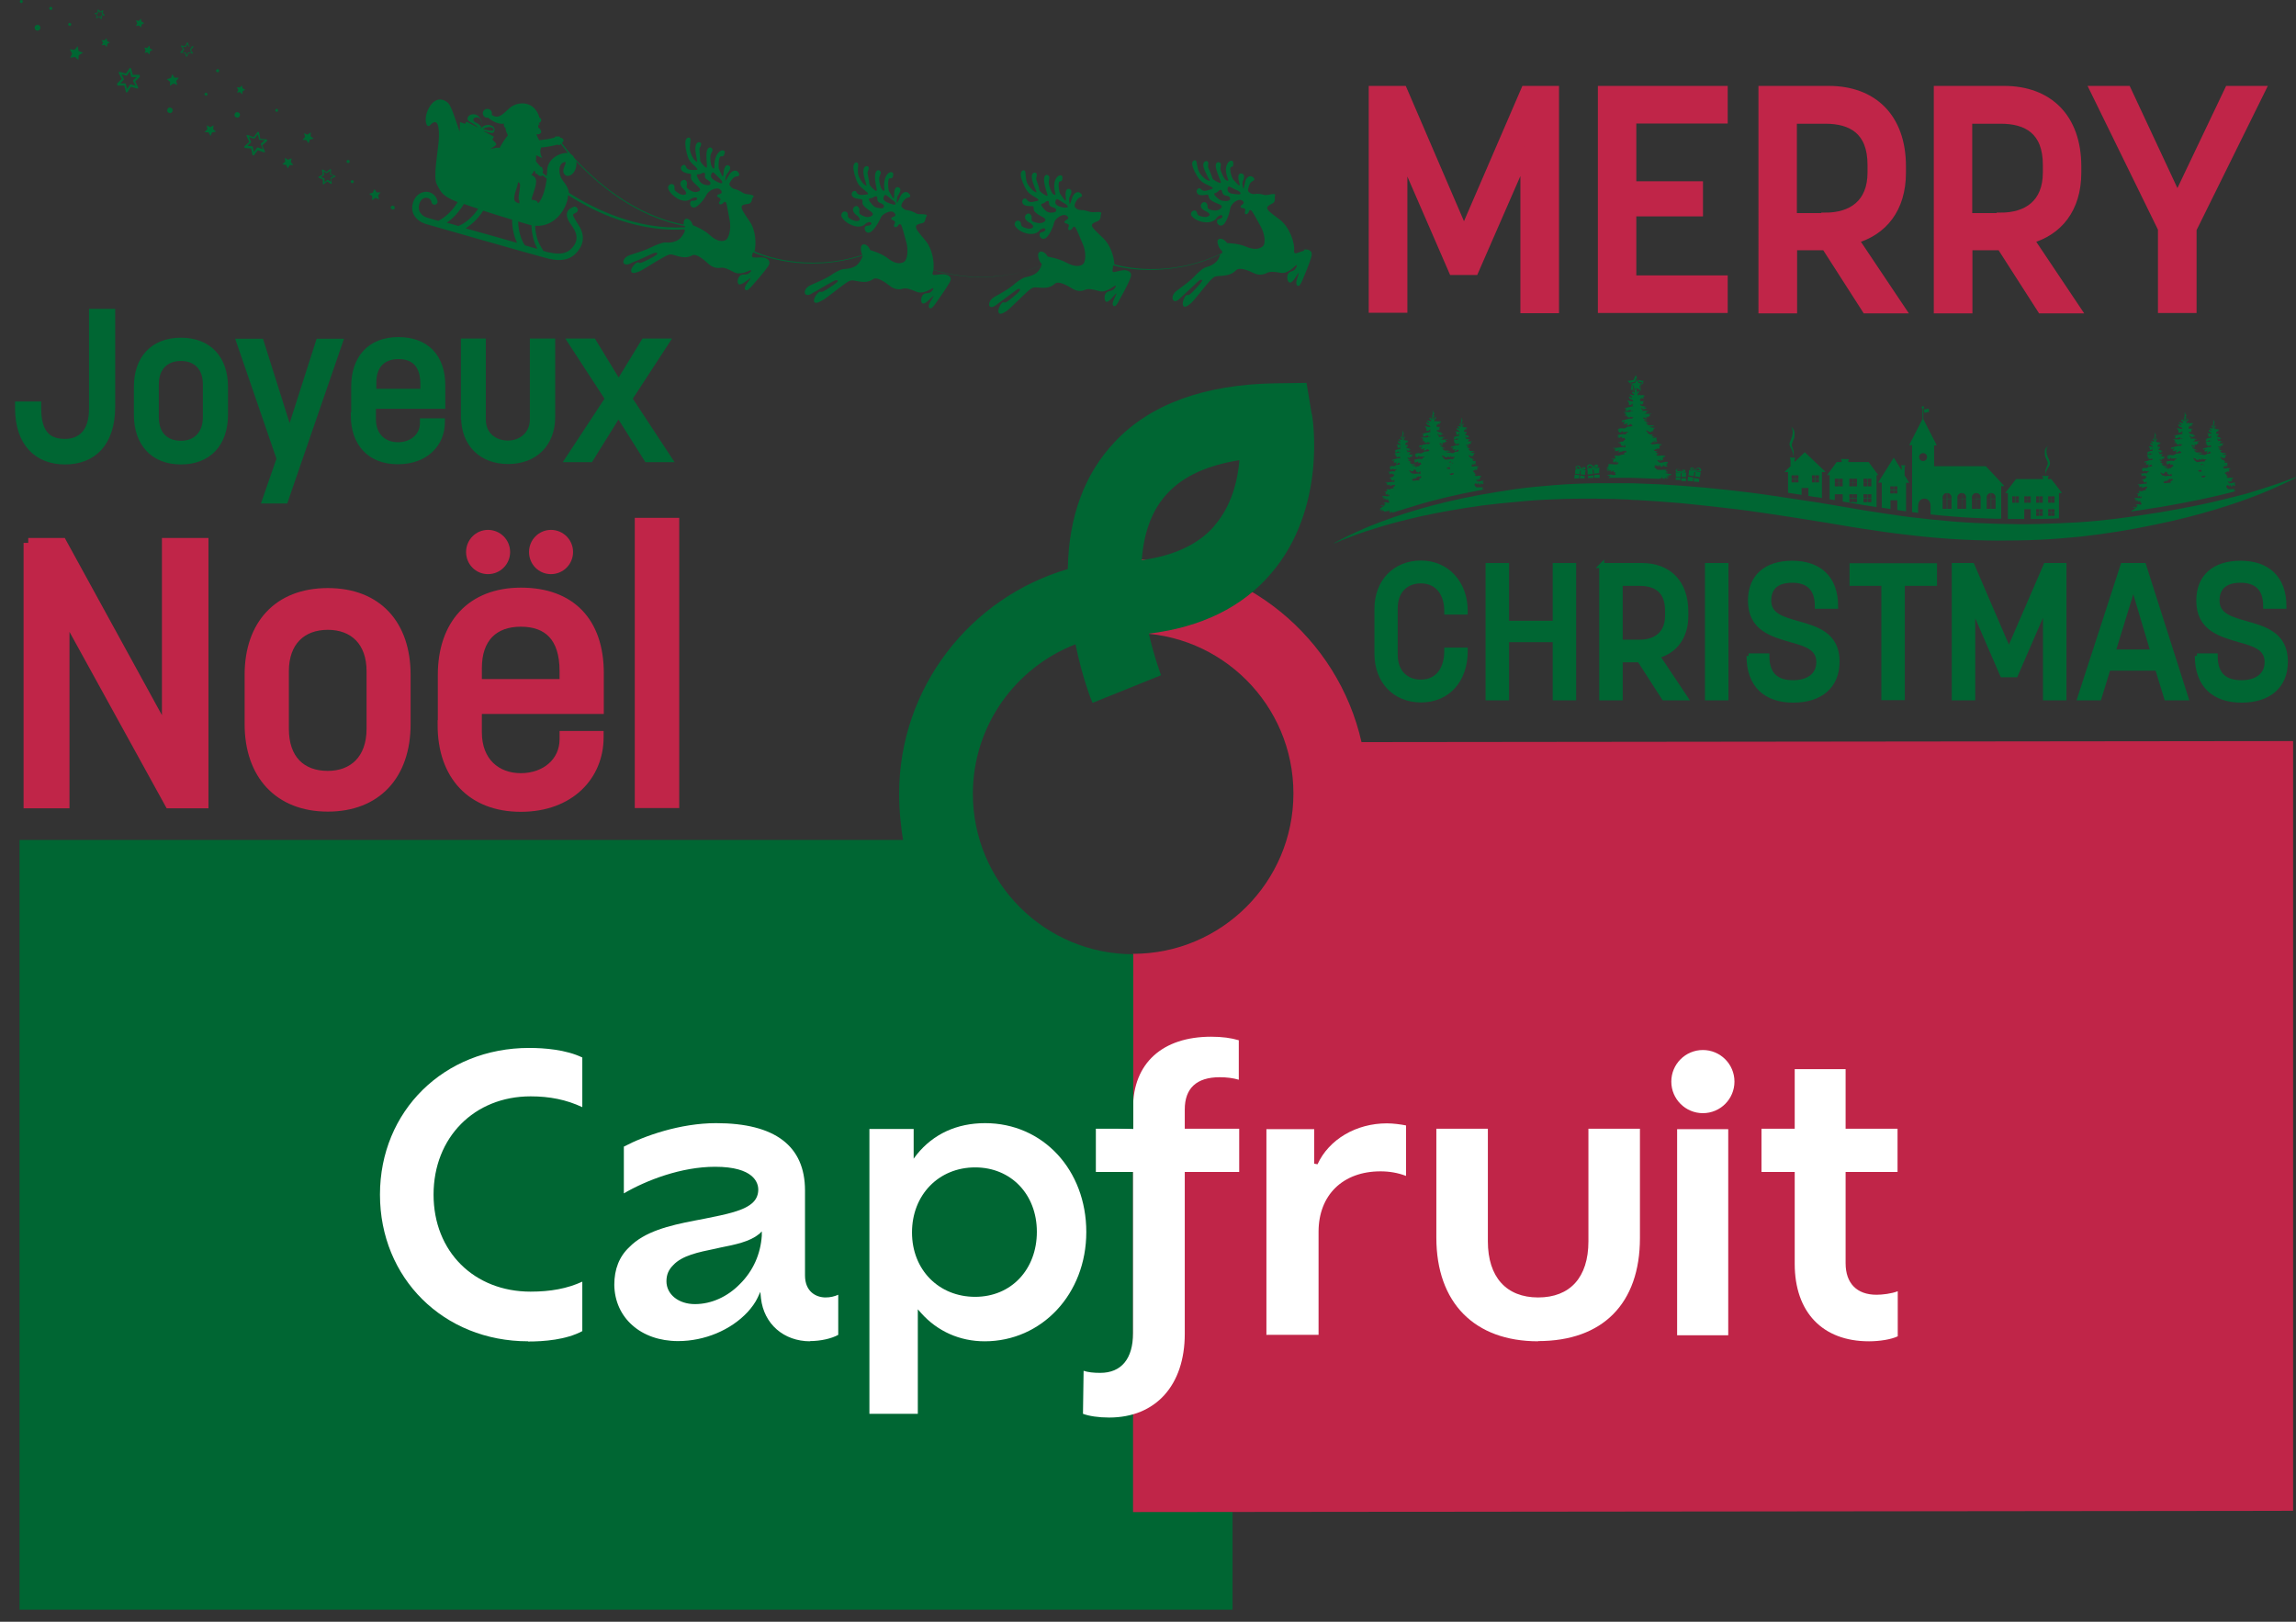 <?xml version="1.0" encoding="UTF-8"?>
<svg id="Calque_1" xmlns="http://www.w3.org/2000/svg" version="1.1" viewBox="0 0 110.52 78.06">
  <rect x="0" y="0" width="110.52" height="78.06" fill="#333333" stroke="none"/>
  <!-- Generator: Adobe Illustrator 30.0.0, SVG Export Plug-In . SVG Version: 2.1.1 Build 123)  -->
  <defs>
    <style>
      .st0, .st1, .st2 {
        fill: #063;
      }

      .st3 {
        stroke-width: .47px;
      }

      .st3, .st1, .st4, .st2 {
        stroke-miterlimit: 10;
      }

      .st3, .st4 {
        stroke: #c02548;
      }

      .st3, .st4, .st5 {
        fill: #c02548;
      }

      .st1 {
        stroke-width: .27px;
      }

      .st1, .st2 {
        stroke: #063;
      }

      .st4 {
        stroke-width: .39px;
      }

      .st2 {
        stroke-width: .24px;
      }

      .st6 {
        fill: #fff;
      }
    </style>
  </defs>
  <g>
    <path class="st4" d="M66.1,4.33h1.44l2.93,6.81,2.94-6.81h1.44v10.55h-1.47v-7.34l-2.4,5.5h-1.05l-2.38-5.48v7.3h-1.47V4.33Z"/>
    <path class="st4" d="M77.11,4.33h5.86v1.42h-4.4v3.17h3.21v1.3h-3.21v3.23h4.4v1.42h-5.86V4.33Z"/>
    <path class="st4" d="M84.84,4.33h3.19c2.13,0,3.52,1.32,3.52,3.68v.3c0,1.75-.91,2.84-2.28,3.22l2.25,3.36h-1.7l-1.95-3.04h-1.56v3.04h-1.47V4.33ZM87.86,10.43c1.26,0,2.23-.62,2.23-2.13v-.36c0-1.65-.96-2.18-2.23-2.18h-1.56v4.69h1.56Z"/>
    <path class="st4" d="M93.28,4.33h3.19c2.13,0,3.52,1.32,3.52,3.68v.3c0,1.75-.91,2.84-2.28,3.22l2.25,3.36h-1.7l-1.95-3.04h-1.56v3.04h-1.47V4.33ZM96.3,10.43c1.26,0,2.23-.62,2.23-2.13v-.36c0-1.65-.96-2.18-2.23-2.18h-1.56v4.69h1.56Z"/>
    <path class="st4" d="M104.08,11.03l-3.28-6.7h1.59l2.42,5.18,2.47-5.18h1.57l-3.31,6.7v3.84h-1.47v-3.84Z"/>
  </g>
  <g>
    <path class="st2" d="M66.28,31.46v-2.16c0-1.3.87-2.2,2.12-2.2s2.13.97,2.13,2.3v.06h-.89v-.07c0-.75-.39-1.43-1.25-1.43-.62,0-1.23.39-1.23,1.32v2.22c0,.88.54,1.33,1.23,1.33.93,0,1.25-.78,1.25-1.48v-.06h.89v.06c0,1.35-.81,2.34-2.13,2.34-1.26,0-2.12-.91-2.12-2.22Z"/>
    <path class="st2" d="M71.63,27.22h.89v2.78h2.34v-2.78h.89v6.37h-.89v-2.8h-2.34v2.8h-.89v-6.37Z"/>
    <path class="st2" d="M77.1,27.22h1.93c1.29,0,2.12.8,2.12,2.23v.18c0,1.06-.55,1.72-1.38,1.94l1.35,2.02h-1.02l-1.18-1.83h-.93v1.83h-.89s0-6.37,0-6.37ZM78.92,30.91c.76,0,1.35-.38,1.35-1.29v-.22c0-.99-.58-1.32-1.35-1.32h-.93v2.83h.93Z"/>
    <path class="st2" d="M82.19,27.22h.89v6.37h-.89v-6.37Z"/>
    <path class="st2" d="M84.17,31.57h.88c0,.96.51,1.29,1.27,1.29.7,0,1.23-.33,1.23-1s-.61-.87-1.32-1.06c-.91-.27-1.97-.54-1.97-1.89,0-1.14.74-1.8,2.01-1.8s2.09.69,2.09,2.07h-.88c0-.88-.46-1.25-1.21-1.25s-1.13.35-1.13.98c0,.72.68.9,1.42,1.11.89.25,1.87.54,1.87,1.82,0,1.19-.81,1.86-2.11,1.86s-2.13-.7-2.13-2.13h-.01Z"/>
    <path class="st2" d="M90.68,28.08h-1.53v-.85h3.97v.85h-1.55v5.5h-.89s0-5.5,0-5.5Z"/>
    <path class="st2" d="M94.06,27.22h.87l1.77,4.11,1.78-4.11h.87v6.37h-.89v-4.43l-1.44,3.32h-.63l-1.43-3.3v4.41h-.89v-6.37h.01Z"/>
    <path class="st2" d="M102.2,27.22h.99l2.03,6.37h-.93l-.44-1.43h-2.37l-.44,1.43h-.92l2.07-6.37h.01ZM103.64,31.38l-.95-3.19-.98,3.19h1.93Z"/>
    <path class="st2" d="M105.75,31.57h.88c0,.96.51,1.29,1.27,1.29.7,0,1.23-.33,1.23-1s-.61-.87-1.32-1.06c-.91-.27-1.97-.54-1.97-1.89,0-1.14.74-1.8,2.01-1.8s2.09.69,2.09,2.07h-.88c0-.88-.46-1.25-1.21-1.25s-1.13.35-1.13.98c0,.72.68.9,1.42,1.11.89.25,1.87.54,1.87,1.82,0,1.19-.81,1.86-2.11,1.86s-2.13-.7-2.13-2.13h-.01Z"/>
  </g>
  <g>
    <path class="st0" d="M54.18,46.98c-4.17,0-7.67-2.76-8.82-6.55H.94v37.05h58.39v-32.08c-1.48.99-3.24,1.58-5.16,1.58Z"/>
    <circle class="st6" cx="81.97" cy="52.26" r="1.27"/>
    <path class="st5" d="M65.54,35.73c-1.13-5.03-5.63-8.81-11-8.81v3.55c4.26,0,7.72,3.46,7.72,7.72s-3.46,7.72-7.72,7.72v26.87l55.84-.06v-37.05l-44.83.05h-.01Z"/>
    <g>
      <path class="st6" d="M25.42,64.56c-4.07,0-7.13-3.04-7.13-7.06s3.08-7.06,7.18-7.06c.73,0,1.77.08,2.56.46v2.39c-.77-.36-1.57-.52-2.49-.52-2.71,0-4.67,1.98-4.67,4.73s1.96,4.67,4.67,4.67c.97,0,1.77-.15,2.49-.48v2.38c-.78.42-1.85.5-2.61.5Z"/>
      <path class="st6" d="M39,64.56c-1.27,0-2.23-.83-2.37-2.07l-.03-.31-.13.28c-.1.22-.28.47-.48.69-.81.87-2.07,1.4-3.35,1.4-1.79,0-3.05-1.12-3.07-2.71,0-.75.24-1.36.72-1.81.73-.75,1.9-1.04,3.15-1.28.16-.03.31-.06.47-.09,1.04-.21,1.94-.38,2.35-.8.16-.16.24-.37.24-.6,0-.33-.21-1.1-2.08-1.1-1.63,0-3.31.65-4.39,1.28v-2.25c.98-.52,2.72-1.13,4.44-1.13,2.84,0,4.28,1.1,4.28,3.24v4.09c0,.78.53,1.06.99,1.06.23,0,.43-.05.61-.13v1.93c-.32.18-.85.3-1.37.3h0ZM36.53,59.4c-.42.36-1.15.51-1.86.65l-.22.05c-.83.17-1.62.33-2.05.8-.22.22-.32.46-.32.77,0,.63.58,1.1,1.37,1.1s1.57-.35,2.18-.98c.62-.62.98-1.42,1.04-2.31v-.21l-.14.14Z"/>
      <path class="st6" d="M41.85,68.04v-13.7h2.13v1.43l.15-.2c.8-.99,1.93-1.51,3.29-1.51,2.78,0,4.87,2.25,4.87,5.24s-2.15,5.26-4.89,5.26c-1.2,0-2.28-.48-3.07-1.37l-.15-.17v5.03h-2.33ZM46.94,56.19c-1.75,0-3.04,1.32-3.04,3.13s1.3,3.1,3.04,3.1,2.97-1.32,2.97-3.13-1.25-3.1-2.97-3.1Z"/>
      <path class="st6" d="M53.39,68.23c-.51,0-.97-.07-1.26-.18l.03-2.07c.21.07.47.1.8.1,1.02,0,1.58-.68,1.58-1.92v-7.75h-1.79v-2.08h1.79v-1c0-2.15,1.41-3.43,3.76-3.43.53,0,.96.06,1.33.17v1.9c-.27-.08-.58-.12-.92-.12-1.11,0-1.68.53-1.68,1.55v.93h2.62v2.08h-2.62v7.79c0,2.48-1.4,4.03-3.64,4.03h0Z"/>
      <path class="st6" d="M60.96,64.27v-9.92h2.3v1.66l.16.03c.55-1.2,1.86-1.97,3.34-1.97.3,0,.67.05.92.1v2.43c-.39-.15-.8-.22-1.23-.22-1.81,0-2.98,1.14-2.98,2.91v4.96h-2.5Z"/>
      <path class="st6" d="M74.04,64.56c-3.07,0-4.9-1.86-4.9-4.99v-5.24h2.48v5.42c0,1.72.89,2.7,2.42,2.7s2.42-.96,2.42-2.7v-5.42h2.48v5.26c0,3.15-1.79,4.96-4.9,4.96Z"/>
      <rect class="st6" x="80.73" y="54.35" width="2.46" height="9.92"/>
      <path class="st6" d="M89.96,64.56c-2.23,0-3.57-1.4-3.57-3.73v-4.42h-1.6v-2.08h1.6v-2.87h2.45v2.87h2.5v2.08h-2.5v4.39c0,.97.54,1.52,1.49,1.52.27,0,.72-.05,1.02-.17v2.17c-.31.15-.87.24-1.38.24Z"/>
    </g>
    <path class="st0" d="M63.14,19.93l-.25-1.5-1.52.02c-3.4.06-6,1-7.71,2.82-1.45,1.53-2.22,3.59-2.26,6.12-4.69,1.37-8.12,5.7-8.12,10.82,0,6.22,5.05,16.13,11.27,16.13v-8.41c-4.26,0-7.72-3.46-7.72-7.72,0-3.28,2.05-6.08,4.94-7.2.33,1.62.78,2.75.82,2.82l3.3-1.33s-.32-.83-.59-2c2.52-.31,4.49-1.27,5.87-2.88,2.72-3.15,2.02-7.5,1.98-7.69h-.01ZM58.46,25.31c-.77.89-1.95,1.44-3.5,1.65.1-1.38.52-2.47,1.26-3.24.76-.81,1.92-1.33,3.44-1.57-.08.97-.37,2.2-1.21,3.16h.01Z"/>
    <circle class="st6" cx="81.97" cy="52.06" r="1.52"/>
  </g>
  <g>
    <g>
      <path class="st0" d="M102.63,24.57s-.04.04-.05.05c.33-.05.66-.09.98-.15.28-.04.54-.08.8-.13.26-.05.52-.09.76-.14.5-.09.96-.19,1.4-.29.37-.08.72-.17,1.03-.25h-.04s.05-.02.06-.02h.04s-.01-.03-.02-.03c-.06,0-.07-.04-.04-.05h.04s-.04-.02-.04-.02c-.08,0-.21.02-.29,0-.04,0-.04-.06-.08-.07v-.02s-.04-.05-.01-.06c0,0,.03,0,.04,0,0,0,0,0,0-.01s-.02-.01-.03-.02c.04,0,.02-.02.04-.02s.04.06.05.06v-.04s.04.04.05.05c0,.02.04-.03.01-.05-.03-.03.05-.01.06.01,0,.07-.01.08.06.02,0,0,0,0,.01,0,0,0,.01.01.03.02h0s.02,0,.01-.01c0,0-.03,0-.03-.01s-.01-.04-.01-.06c0,0,.04.01.04.02,0,0,.01.02.02.03.02.02.04,0,.06,0,.07-.03,0-.02,0-.03-.01-.01-.05-.03-.06-.04.01,0,.03.01.04.02h.01l.02-.02s-.04-.02-.05-.03c0,0,0,0,0-.01h.02s.01.01.04.01c.05,0-.04-.01,0-.02,0,0,0,0,0-.01,0-.02-.02-.02-.03-.02-.09,0-.16.04-.25.04-.01,0-.03-.04-.04-.04,0,0-.04-.04-.04-.04,0-.02.05-.02.06-.01,0,0,.01.04.02.04,0,0,.03,0,.04,0,0-.01-.03-.02-.03-.04s0-.01,0-.03c0,0,0-.03.01-.02.01,0,.01.05.03.06,0,0,.03-.03.04-.03,0,0,.03,0,.03,0,0-.02-.08-.08,0-.06.01,0-.02-.04-.03-.05.01,0,.03.01.04,0h.02s.03,0,.03-.03c-.02-.02-.09-.03-.11-.03-.08,0-.12.03-.2,0-.03,0,0,0,.01-.04,0,0-.03-.03.02-.02.08.01-.06-.06-.06-.06,0,0,0-.01-.01-.03h.04s.01-.01.02-.01h-.03s-.06-.01-.08-.05c0,0,0-.01-.01-.03h.02s.04,0,.04,0c-.02-.04.01-.04.03-.02h.04s-.01-.01-.02-.02h-.01v-.04s.01,0,.02.01c0,0,.03.03.04.03.01,0,.04-.02.06-.03,0,0,0-.03-.01-.04,0,0-.02-.01-.03-.02h.02s0,0,0,0c0,0,.01-.01.01-.02,0,0-.01,0-.01,0v-.02h.01s.02,0,.04,0c0,0,.03-.03.04-.03h-.01s-.09-.01-.13-.02c-.07,0-.14.03-.21.01,0,0-.01-.04-.02-.04h0s0-.02,0-.02c0,0,.01,0,.02,0,.04.04.04-.02.02-.04-.02-.02.04,0,.05,0,0,0,0,.02.01.02h.05s-.02-.04-.02-.04c0,0-.01,0-.01-.01,0,0-.02-.01-.02-.02h.04s.01.02.02.03c.01,0,.02.03.05.02,0,0,.01-.04,0-.04,0,0-.02-.01-.02-.02h.01s0-.01,0-.01v-.02s-.01,0-.02-.01h.04s-.03-.02-.02-.03c0,0,.04-.03,0-.04-.04,0-.07.02-.1.01-.02,0-.04-.04-.01-.04.04,0,.06-.02.04-.02-.02-.01-.1,0-.09-.04.06-.02.04-.05.03-.04-.04.01-.08.01-.1,0,0,0-.01-.01-.02-.03s-.04-.01-.04-.02c0-.01,0-.05,0-.04-.04,0-.05-.04-.05-.05,0,0,.06.01.07.01.03.06.07.03.11.06h0s0-.03.01-.03h.06s0-.01-.01-.02h0s0-.01-.01-.03c0,0,.01,0,.02,0h.01s0-.01,0-.01v-.04s.07-.04.06-.04c0,0-.09,0-.1,0-.01-.01-.1-.02-.11-.04,0,0,.06,0,.07-.01,0,0,.09,0,.1-.01,0-.03-.13-.04-.13-.04-.07.01-.08-.01-.13-.06,0,0-.01-.01-.02-.03h.11s-.08-.04-.09-.04c-.01-.01-.03-.02-.05-.03-.06-.02-.04-.04-.04-.04,0,0,.05,0,.06,0,.05,0,.05,0,0-.03,0,0-.15-.06-.07-.08.04-.01.08.04.08.04h.01s.01,0,.01,0v-.02s0,0-.01-.01c0-.01-.01-.04-.01-.05,0,0,.04.01.04.01.04.03.04.02.04-.03h.06s0-.04-.03-.05c-.04-.02,0-.04.04-.02h.03v-.02s-.01,0-.02,0h-.21s.04-.03.06-.03v-.02s0-.01-.01-.03h.05s.04-.01.05-.01h-.03c-.06-.03-.13-.04-.18-.02s.06-.06-.02-.07c0,0-.03-.06-.02-.06,0,0,.01,0,.02.01,0,0,.04.04.05.04.01.02.04.01.05,0,0,0,.18-.08,0-.05v-.02c.07,0,.05-.03,0-.03-.04,0-.12-.01-.14-.06v-.02s.01,0,.01-.01c0,0,0,.01,0,.02,0,0,0,0,0,.01.01-.03.03,0,.04,0,0,0,.01,0,.01,0-.02-.04,0-.02.02-.03.01,0,.01-.03,0-.04t.02-.04h.04s-.01,0-.03,0h-.13s-.02-.05,0-.08v-.02s0,0,.01.01c0,0,.02.02.03.03,0-.01,0-.03-.01-.04h0v-.03h.02s.02.02.04.04h.01s-.01-.06-.01-.06c-.02-.03.04-.02.05-.02,0,0,0-.03-.01-.03-.02,0-.05-.02-.07-.02-.15.04,0-.08-.13,0-.02.01-.02-.02-.01-.05.02-.11.08-.04.04-.11v-.04s-.01,0-.01.01c-.02.04-.04.08-.06.11h-.01s-.01-.02-.01-.03c.05-.05-.05-.04.04-.11,0,0,0-.02,0-.03h-.01s-.01.01-.02.02v-.04s.03-.03.04-.05v-.04s-.04,0-.04-.01c0-.02,0-.04,0-.06,0,0,0-.02-.01-.03,0,0-.02.04-.02.04,0,.04.01.04.01.07v.03s-.01.04,0,.05c0,.01-.06-.04,0,.05,0,.02,0,.05,0,.07,0-.02-.01-.04-.03-.06h0s0,0-.01-.01v.02s.01.05.02.08h0s-.01.01-.01.01c0-.01-.02-.02-.02-.04,0-.02-.01-.04-.02-.06h0s0,0,0,0c0,.01.02.05,0,.06l-.02-.02s-.01.04,0,.04c.01.03.05.03.07.06.01.02,0,.03,0,.04,0,0-.02,0-.03,0-.04,0-.07-.02-.11-.03,0,0-.01.02-.02.02h0s.11.1.08.13c0,0-.08-.06-.09-.06,0,0-.02.01-.04.03,0,0,.02,0,.02.01,0,.02,0,.06.02.06.07.01.11.08.11.09-.04.01-.17-.04-.21-.02,0,0,0,0-.01.01h.01s.03,0,.03.03h0s.04.05.02.08h0s.01.01,0,.04c0,0,0,.01,0,.01h.02s.05,0,.07-.02l.02-.04s.04,0,.04.01c-.02.04-.08.06-.03.05.01,0,.04.04.01.04-.01,0-.06.01-.08.01-.07.02-.14.04-.21.06,0,0,0,0-.01,0h.06s.03,0,.01.03c-.01.02-.04.04-.01.06,0,0,.03.01.04.01h.04s0-.01.01-.03c0,0,.01,0,.02-.01v.02h.01s.03-.03.04-.04h.01s0,.01,0,.02v.03h.03s.02-.01.03-.02c0,0,.01,0,.02,0,0,0,0,.01-.01.02-.04.01-.06.01-.11.03h-.02s-.02,0-.02,0h-.02s-.01,0-.01,0h-.02s-.01,0-.01,0h-.03s-.03,0-.04,0c0,0-.01,0-.01.01,0,0,0,0,.01,0h.01s.03,0,.04.01c0,.01-.02.03-.03.04h0v.02h.01s.01-.01.02-.01h.02s0,.02-.01.03c0,0-.01.01-.02.02,0,.01-.02.03-.03.04.01,0,.03-.01.04-.02s.02-.02.04,0c.01.01.01.03,0,.04v.02h.01s.03.01.04,0c.01.04.04.01.05,0,.02-.02.04-.03.04,0h.02s.02.01.04,0c.02.01,0,.01,0,.02-.02.01-.01.04-.04.04-.03.01-.06,0-.1,0-.18.05-.14.06-.23.06l-.03.05s.04.02.04.02c.01,0,.01-.03.04-.03.01,0,.04.01.04.03-.02.02-.06.04-.05.06,0,.02.04.01.04.05,0,0,.02-.04.02-.04,0,0,.02.02.03.01.01-.02.05-.03.06-.01,0,.01-.04.04-.04.06,0,.04.04.02.06.01.03-.01.05-.05.08-.06,0,0,.06.05.06.06.01.02-.06.03-.07.04-.03.01-.06,0-.1.01s-.06.06-.1.06c-.07.01-.08-.01-.14,0,.03-.01.04-.02.04-.02-.01,0-.12,0-.13,0-.01-.02-.13-.02-.14-.04,0,0,.08,0,.09-.01,0,0,.12-.01.13-.01,0-.04-.18-.04-.19-.04-.09.02-.11-.02-.17-.07,0,0-.02-.02-.03-.03.01,0,.02,0,.04,0h.13s-.11-.04-.13-.05c-.02-.01-.04-.02-.07-.04-.08-.02-.05-.05-.05-.05.01,0,.07.01.08.01.06,0,.07,0,0-.04,0,0-.21-.06-.1-.08.06-.01.11.05.12.05,0,0,0,0,.01,0h.02v-.02s-.01-.01-.01-.02c0-.01-.02-.05-.02-.06.01,0,.05.01.06.02.06.04.05.02.06-.04h.08s-.01-.04-.04-.06c-.05-.02,0-.04.05-.03h.04s0-.02,0-.02c0,0-.01,0-.03,0h-.29s.06-.04.09-.04v-.02s-.01-.02-.02-.03h.06s.06-.01.06-.02c0,0-.04-.01-.04-.01-.07-.01-.18-.03-.25,0s.08-.06-.03-.08c0,0-.04-.06-.04-.08,0,0,.02,0,.03.01.01.01.06.04.07.05.02.03.05.01.07,0,0,0,.25-.1-.01-.06,0,0,0-.03,0-.03.1,0,.06-.04,0-.04-.06,0-.16-.01-.19-.08,0,0,0-.02,0-.03,0,0,.01-.01.02-.01,0,0,0,.01,0,.02,0,0,0,0,0,.01.02-.04.04,0,.06,0,0,0,.01,0,.02,0-.03-.04,0-.03.02-.04.02-.01.02-.03,0-.06t.03-.06h.02s.02,0,.04,0c-.01,0-.02,0-.04-.01h-.17s-.03-.06,0-.09v-.03s.01,0,.02.01c.01,0,.03.02.04.03,0-.01-.01-.04-.01-.05h0v-.03s.02,0,.03,0c.01.01.03.03.05.04h.02s-.01-.06-.02-.07c-.02-.03.05-.02.07-.03v-.03s-.08-.03-.11-.02c-.2.05,0-.1-.18.01-.04.02-.03-.03-.02-.06.03-.12.11-.04.06-.13v-.04s-.02,0-.02.01c-.03.04-.05.09-.08.13,0,0,0,0-.01.01,0,0-.02-.04-.01-.05.06-.06-.07-.04.06-.13,0,0-.01-.02-.01-.03,0,0-.01,0-.02,0,0,0-.01.01-.03.02v-.04s.04-.04.05-.06v-.05s-.05,0-.06-.01c0-.03.01-.04.01-.07v-.03s-.04.04-.04.05c0,.04.02.04.01.08v.04s-.01.04-.01.06-.07-.04,0,.06c0,.02,0,.06,0,.08-.01-.02-.02-.04-.04-.06h0s-.01-.01-.01-.02v.02s.02.06.04.09v.02h-.02s-.03-.03-.04-.04c-.01-.02-.02-.05-.03-.07,0,0,0,0-.01-.01h0s.04.08,0,.08c0,0-.03-.03-.04-.03,0,0-.01.05,0,.05.02.04.07.04.09.07.01.02,0,.04-.01.04-.01,0-.03,0-.04,0-.05,0-.09-.03-.14-.03,0,0-.02.02-.03.02,0,0,0,0,.01,0,.04.02.16.11.12.14,0,0-.12-.07-.13-.06-.01.01-.03.02-.04.03.01,0,.03,0,.04.01.01.02,0,.06.04.07.1.01.16.11.14.11-.04.01-.23-.05-.28-.03,0,0-.01,0-.01.01h.02s.04,0,.04.03c0,0,.01.01.01.02,0,.03.06.04.03.08h0s.02.03,0,.05c0,0,0,.01-.01.02h.03s.07,0,.1-.02l.03-.04s.06,0,.06.01c-.03.04-.11.07-.04.06.02,0,.05.04.02.05-.02,0-.08.01-.11.02-.1.02-.2.04-.3.07,0,0-.01,0-.02.01h.08s.04,0,.02.03c-.01.03-.05.05-.02.07,0,0,.04.01.05.01h.06s0-.02.01-.03c0,0,.01,0,.03-.01v.02s.01,0,.02,0c.02-.01.04-.03.06-.04,0,0,.01,0,.02,0v.02s-.01,0-.01.01c0,0,0,.02,0,.04h.04s.03-.02.04-.02c0,0,.02,0,.04,0,0,0,.01.01-.02.02-.06.01-.08.02-.15.04h-.03s-.02,0-.04,0h-.03s-.02,0-.01,0h-.03s-.01,0-.02,0h-.04s-.04,0-.06,0h-.02s0,.02.01.03h.02s.04,0,.06.01c-.01.01-.03.04-.04.05h0v.02h.01s.02-.01.03-.02h.04s-.01.02-.02.03-.02.01-.03.03c-.01.01-.03.04-.04.05.02,0,.04-.01.06-.03.01,0,.03-.02.05,0s.02.04,0,.05v.02h.02s.04.01.06,0c.02.05.06.01.06,0,.03-.03.06-.03.05,0,0,0,.02,0,.04,0,.01,0,.04.01.05,0,.03.02,0,.01-.01.02-.03.01-.02.04-.05.05-.04.01-.09,0-.13,0-.24.06-.19.08-.31.07,0,0-.04.06-.04.06,0,0,.05.03.06.03.02,0,.02-.03.05-.03.02,0,.06.01.05.03-.03.02-.08.04-.07.06s.06.02.05.06c0,0,.03-.04.03-.05.01,0,.03.03.04.01.02-.03.07-.04.07-.01,0,.01-.05.05-.05.06,0,.04.06.03.08.02.04-.01.07-.06.11-.06,0,0,.08.06.08.07.01.02-.08.04-.1.04-.04.01-.09,0-.13.01-.05.02-.09.06-.14.08-.1.02-.11-.02-.21,0-.01,0-.07.02-.08.02.01,0-.04.04-.02.04s.01.01.02.01c.03,0,.06-.02.04.01,0,.01-.05,0-.08.01-.04,0,.07.06.06.09.02-.01.07.02.09,0,0,0,.02-.05.03-.06.01,0,.03,0,.04,0,0,.01-.01.03-.02.04,0,0,.04-.01.03,0,0,0,0,.04,0,.04.02,0,.05-.06.06-.05.04.04.12,0,.16,0,0,0,.02.04.02.04,0,.01-.05,0-.06.01-.04.02-.04.09-.08.08-.09-.03-.21,0-.32.02h-.12s0,0-.01,0c0,0,0,0,.01,0h.07s.02,0,.03.01c0,0,0,.02-.01.03,0,.01-.01.03-.03.04.01,0,.04,0,.05-.01,0,0,0,0,.01-.01,0,0,.02,0,.04-.01,0,0-.01.02-.03.03,0,0-.02,0-.03.02s-.01.03-.02.04h.01s.03,0,.04-.01c.04-.02.01.01.03.02,0,0,.01,0,.02-.01.01-.01.04-.04.05-.04.01,0,.04,0,.05.01v.04s0,.01,0,.02c0,0,.02,0,.02,0,.02-.02.11-.04.09-.01-.01.01.06.07.04.07-.09,0-.08.11-.18.1-.01,0,0-.04-.06.03-.01.01-.04.01-.07,0h0s.07-.04.06-.04c0,0-.09,0-.1,0-.01-.01-.1-.02-.11-.04,0,0,.06,0,.07-.01,0,0,.09,0,.1-.01,0-.03-.13-.04-.13-.04-.07.01-.08-.01-.13-.06,0,0-.01-.01-.02-.03h.11s-.08-.04-.09-.04c-.01-.01-.03-.02-.05-.03-.06-.02-.04-.04-.04-.04,0,0,.05,0,.06,0,.05,0,.05,0,0-.03,0,0-.15-.06-.07-.08.04-.01.08.04.08.04h.01s.01,0,.01,0v-.02s0,0-.01-.01c0-.01-.01-.04-.01-.05,0,0,.04.01.04.01.04.03.04.02.04-.03h.06s0-.04-.03-.05c-.04-.02,0-.04.04-.02h.03v-.02s-.01,0-.02,0h-.21s.04-.03.06-.03v-.02s0-.01-.01-.03h.05s.04-.01.05-.01h-.03c-.06-.03-.13-.04-.18-.02s.06-.06-.02-.07c0,0-.03-.06-.02-.06,0,0,.01,0,.02.01,0,0,.04.04.05.04.01.02.04.01.05,0,0,0,.18-.08,0-.05v-.02c.07,0,.05-.03,0-.03-.04,0-.12-.01-.14-.06v-.02s.01,0,.01-.01c0,0,0,.01,0,.02,0,0,0,0,0,.01.01-.03.03,0,.04,0,0,0,.01,0,.01,0-.02-.04,0-.02.02-.03.01,0,.01-.03,0-.04t.02-.04h.04s-.01,0-.03,0h-.13s-.02-.05,0-.08v-.02s0,0,.01.01c0,0,.02.02.03.03,0-.01,0-.03-.01-.04h0v-.03h.02s.02.02.04.04h.01s-.01-.06-.01-.06c-.02-.03.04-.02.05-.02,0,0,0-.03-.01-.03-.02,0-.05-.02-.07-.02-.15.04,0-.08-.13,0-.02.01-.02-.02-.01-.05.02-.11.08-.04.04-.11v-.04s-.01,0-.01.01c-.02.04-.04.08-.06.11h-.01s-.01-.02-.01-.03c.05-.05-.05-.04.04-.11,0,0,0-.02,0-.03h-.01s-.01.01-.02.02v-.04s.03-.03.04-.05v-.04s-.04,0-.04-.01c0-.02,0-.04,0-.06,0,0,0-.02-.01-.03,0,0-.02.04-.02.04,0,.04.01.04.01.07v.03s-.01.04,0,.05c0,.01-.06-.04,0,.05,0,.02,0,.05,0,.07,0-.02-.01-.04-.03-.06h0s0,0-.01-.01v.02s.01.05.02.08h0s-.01.01-.01.01c0,0-.02-.02-.02-.04,0-.02-.01-.04-.02-.06h0s0,0,0,0c0,.01.02.05,0,.06l-.02-.02s-.01.04,0,.04c.01.03.05.03.07.06.01.02,0,.03,0,.04,0,0-.02,0-.03,0-.04,0-.07-.02-.11-.03,0,0-.01.02-.02.02h0s.11.1.08.13c0,0-.08-.06-.09-.06,0,0-.02.01-.04.03,0,0,.02,0,.02.01,0,.02,0,.06.02.06.07.01.11.08.11.09-.04.01-.17-.04-.21-.02,0,0,0,0-.01.01h.01s.03,0,.03.03h0s.04.05.02.08h0s.01.01,0,.04c0,0,0,.01,0,.01h.02s.05,0,.07-.02l.02-.04s.04,0,.04.01c-.02.04-.08.06-.03.05.01,0,.04.04.01.04-.01,0-.06.01-.08.01-.07.02-.14.04-.21.06,0,0,0,0-.01,0h.06s.03,0,.01.03c-.01.02-.04.04-.01.06,0,0,.03.01.04.01h.04s0-.01.01-.03c0,0,.01,0,.02-.01v.02h.01s.03-.03.04-.04h.01s0,.01,0,.02v.03h.03s.02-.01.03-.02c0,0,.01,0,.02,0,0,0,0,.01-.01.02-.04.01-.06.01-.11.03h-.02s-.02,0-.02,0h-.02s-.01,0-.01,0h-.02s-.01,0-.01,0h-.03s-.03,0-.04,0c0,0-.01,0-.01.01,0,0,0,0,.01,0h.01s.03,0,.04.01c0,.01-.02.03-.03.04h0v.02h.01s.01-.01.02-.01h.02s0,.02-.01.03c0,0-.01.01-.02.02,0,.01-.02.03-.03.04.01,0,.03-.01.04-.02s.02-.02.04,0c.01.01.01.03,0,.04v.02h.01s.03.01.04,0c.01.04.04.01.05,0,.02-.02.04-.03.04,0h.02s.02.01.04,0c.02.01,0,.01,0,.02-.02.01-.01.04-.04.04-.03.01-.06,0-.1,0-.18.05-.14.06-.23.06l-.03.05s.04.02.04.02c.01,0,.01-.03.04-.03.01,0,.04.01.04.03-.02.02-.06.04-.05.06,0,.02.04.01.04.05,0,0,.02-.04.02-.04,0,0,.02.02.03.01.01-.02.05-.03.06-.01,0,.01-.04.04-.04.06,0,.04.04.02.06.01.03-.01.05-.05.08-.06,0,0,.06.05.06.06.01.02-.06.03-.07.04-.03.01-.06,0-.1.01s-.06.06-.1.06c-.07.01-.08-.01-.15,0-.01,0-.05.01-.06.02.01,0-.03.03-.01.03,0,0,0,.01.01.01.02,0,.05-.01.04.01,0,.01-.04,0-.06.01-.03,0,.05.05.04.08.01-.01.06.01.07,0,0,0,.01-.04.02-.05,0,0,.02,0,.03,0,0,0-.01.03-.01.04,0,0,.02-.01.02,0,0,0,0,.04,0,.03.01,0,.04-.05.04-.04.03.04.08,0,.11,0,0,0,.01.03.01.04,0,.01-.04,0-.04.01-.03.01-.03.08-.06.07-.07-.03-.16,0-.23.01h-.09s0,.01,0,.01h.05s.01,0,.02,0c0,0,0,.01,0,.02,0,.01-.01.02-.02.04.01,0,.02,0,.04,0h.01s.01,0,.02-.01c0,0-.01.01-.02.02,0,0-.01,0-.02.01,0,0,0,.02-.01.04,0,0,0,.01,0,0,0,0,.02-.01.03-.02.03-.02.01.01.02.02,0,0,0,0,.01-.01.01-.01.02-.03.04-.04,0,0,.02,0,.04,0v.05s.01,0,.01,0c.01-.02.08-.03.06-.01,0,.01.04.06.04.06-.06,0-.06.1-.13.08,0,0,0-.03-.05.03-.01.02-.07,0-.07,0,0,.04.1.04.09.06,0,.04.03.08.06.06,0,0,0,.03.01.02.01.04.05-.04.06-.04s.03-.01.04,0c0,0-.04.03-.02.04.03,0,.02.06-.01.06-.1-.03-.26.04-.36.02-.04,0-.03,0-.05.01.01,0,.01.03.04.02.01,0,.04,0,.05,0,0,.01-.04.01-.04.03,0,0,.06.01.04.02-.03.01,0,.03-.02.04,0,0,0,.02,0,.03,0,0,.02-.03.03-.03s.02,0,.03,0c.01,0,.01.01.03,0,0,0,.02-.02.03-.02.02,0,.06.02.04.03-.03,0-.06.02-.04.04.01,0,.09,0,.06-.02h.01s.03,0,.04,0,.04-.01.05-.03.02.01.04.01c.02,0,.04.02.02-.02h0s.05.01.05.04c0,.03-.04.05-.04.04-.01-.02-.02.04-.05.04-.02,0,.04.05.03.06h-.08s-.06,0-.08.03c-.05.04-.11,0-.17.01-.01,0-.03.04-.05.04h.06s0,.02,0,.02c-.03.03.02.06-.02.05-.01,0-.11,0-.12.01.02,0,.02.04.06.02,0,0,.01,0,.02,0,0,0,0,.02-.01.03,0,.01-.01.08,0,.08.02,0,.04.03.06-.02,0,0,.04-.01.05-.01,0,0-.02.04-.02.04,0,.01,0,.02,0,.04,0,0,.01,0,.03-.01l.04-.04s.02.04.03.04h-.04s.05.02.01.04c-.07.03-.2-.01-.27,0-.01,0-.05,0-.06,0,.01,0,0,.03.01.04.01,0,.06-.01.08-.01,0,.01-.04.04-.06.04v.03s.03.02.04,0c0,0,.03-.03.04-.04,0,0,.01.04-.02.06h-.02s0,.03,0,.04c0,0,.02-.02.03-.02.02-.01.01,0,.04,0,0,0,0-.03.01-.02,0,.01.06-.01.06,0,0,0-.04.03-.05.04,0,0,0,.01,0,.02,0,0,.04,0,.05,0,.02-.02.04-.04.06-.04.07,0-.01.01,0,.06h0s.06,0,.07,0c0,0-.03.02-.03.04,0,0,.02.03.03.04.01.04-.01.03-.04.04-.05.02-.08-.03-.13-.02-.02,0-.07.02-.09.03-.05.01.05.03.07.03h0s.02.02,0,.02c-.04.01-.07.11-.11.06-.02-.02-.06,0-.08,0-.01,0-.02.02-.04.03h.05s.05,0,.06,0l.11-.04ZM105.84,22.69s-.02-.04-.03-.05c0,0,0,0,0-.01,0,0,0,0,.01,0,0,0,.02,0,.03,0,.06.04.06-.02.04-.04,0,0,0-.01,0-.01,0,.04.09.04.08.06,0,.03,0,.06.03.06-.05,0-.1.01-.15,0h0ZM106.02,22.37h0s-.05.02-.07.01c-.01,0-.03-.01-.03-.03h0s.01.01.02.02c0,0,0,0,.01-.01,0,0,.01-.01.02-.02,0,0,.01,0,.02-.01,0,0,.02,0,.03,0v.03h0ZM106.02,22.67h0ZM106,22.52h-.01s0-.02-.03,0c0,0-.02-.01-.03-.02h.05s.01,0,.01.01h0ZM105.92,22.31h-.01s.01,0,.02,0c0,0,0,0-.01.01h0ZM105.92,22.55h-.05.05ZM105.88,22.29h0s-.01,0-.01-.01c0,0,.01,0,.02,0,0,0,0,.01,0,.02ZM106.09,23.03h-.06s.02,0,.04,0h.03s0,0,0,0ZM106.12,22.94s-.02.04-.05.04h0s-.07.01-.1-.03c0,0-.01-.02-.02-.03h.04s.04.01.04.01c0-.01,0-.02,0-.03,0,0,0,0,.01,0,0,0,.02,0,.04,0h.02s.02,0,.02,0h.02s-.02-.02-.03-.02h0s.05.01.05.04c0,.03-.04.05-.04.04h.01ZM106.09,22.66s.03-.01.04,0h0s-.02,0-.04,0h0ZM106.09,22.45s-.01,0-.02-.01h.04s0,0-.01,0h0ZM106.11,22.44s-.04-.03-.03-.03c0,0,0-.01.01-.02.01.02.04.04.03.04h-.01ZM106.09,22.37h-.06s.06-.02.06,0ZM105.94,22.02s.02,0,0,.01h0s0-.01,0-.01ZM105.69,22.08c.04.08.09.04.14.06h0s.01-.04.01-.04h.07v.02s.06.01.07,0c0,0,.01-.04.02-.05,0,0,.02,0,.03,0,0,0-.01.03-.01.04,0,0,.02-.01.02,0,0,0,0,.04,0,.03.01,0,.04-.05.04-.04.03.04.08,0,.11,0,0,0,.01.03.01.04,0,.01-.04,0-.04.01-.03.01-.03.08-.06.07-.06-.02-.14,0-.21.01,0,0,0-.01-.01,0-.02,0-.04,0-.06.01h-.04s-.04,0-.05,0c-.01,0-.02-.02-.03-.04,0-.01-.05-.01-.06-.03s.01-.06,0-.06c-.06,0-.06-.05-.07-.06,0,0,.09.01.09.02h.02ZM104.59,23.1s-.05.06-.06.04c-.01-.03-.03.04-.06.04-.03,0,.06.06.04.06-.01,0-.09,0-.11,0h-.03c-.07,0-.14.03-.21.01,0,0-.01-.04-.02-.04h0s0-.02,0-.02c0,0,.01,0,.02,0,.04.04.04-.02.02-.04-.02-.02.04,0,.05,0,0,0,0,.02.01.02h.05s-.02-.04-.02-.04c0,0-.01,0-.01-.01h.03s0,.01.01.01.02.03.05.02c0,0,.01-.04,0-.04,0,0-.02-.01-.02-.02h.01s.02,0,.01,0h.02s.04-.01.07-.04c.02-.01.03.01.05.02.03,0,.05.02.03-.03,0,0,0-.01,0-.01.02,0,.07.04.07.06h-.01ZM104.04,22.75c.03.06.07.03.11.06h0s0-.03.01-.03h.06s0-.01-.01-.02h0s0-.01-.01-.03c0,0,.01,0,.02,0h.01s0-.01,0-.01v-.02s.1.03.09.05c-.01.05.04.11.08.07,0,0,.01.03.02.03.01.05.07-.04.08-.04.01,0,.04-.01.05,0,0,0-.05.04-.03.04.04.01.04.08-.01.06-.09-.02-.23,0-.34.02h0c.06-.02.04-.05.03-.04-.04.01-.08.01-.1,0,0,0-.01-.01-.02-.03s-.04-.01-.04-.02c0-.01,0-.05,0-.04-.04,0-.05-.04-.05-.05,0,0,.06.01.07.01h-.01Z"/>
      <path class="st0" d="M66.47,24.45s-.04.04-.05.05v.02h.01s.03-.02.03-.03c0,0,0,.04-.01.06,0,0-.01,0-.02.01v.02h.02s.03-.05.05-.06h.04s0,.03,0,.04c0,0-.04,0-.04.02v.03s.01,0,.02,0c.02,0,.02-.04.04-.04.01,0,.04.02.06.01,0,.01,0,.04-.01.05h0s0,.01.01.01c.03-.03.05-.04.08-.02.01,0,.04.04.03,0,0-.03,0-.04.03-.02h.02s.02-.01.03,0c.01.01.03.02.04.04,0-.01-.01-.04-.02-.05v-.03h.04s0,.06.03.08c0,.01.01.03,0,.04,0,0-.01.03-.02.04,0,0,.02-.01.03-.02,0,0,.01-.01.01-.02,0-.01.02-.04.03,0,0,0,0,0,.01.01v-.03s0-.03,0-.04c0,0,.04,0,.04,0-.04.03.02.02.02.06.01,0,.03,0,.04-.01,0-.03.03-.03.04-.01.07-.02.13-.05.21-.07,0,0,.02-.01.03-.01h0c.28-.09.59-.18.91-.28.43-.13.9-.25,1.4-.37.5-.12,1.02-.23,1.57-.33.05,0,.09-.01.14-.03h-.04s.05-.02.06-.02h.04s-.01-.03-.02-.03c-.06,0-.07-.04-.04-.05h.04s-.04-.02-.04-.02c-.08,0-.21.02-.29,0-.04,0-.04-.06-.08-.07v-.02s-.04-.05-.01-.06c0,0,.03,0,.04,0,0,0,0,0,0-.01s-.02-.01-.03-.02c.04,0,.02-.02.04-.02s.04.06.05.06v-.04s.04.04.05.05c0,.02.04-.03.01-.05-.03-.03.05-.01.06.01,0,.07-.01.08.06.02,0,0,0,0,.01,0,0,0,.01.01.03.02h0s.02,0,.01-.01c0,0-.03,0-.03-.01s-.01-.04-.01-.06c0,0,.04.01.04.02,0,0,.01.02.02.03.02.02.04,0,.06,0,.07-.03,0-.02,0-.03-.01-.01-.05-.03-.06-.04.01,0,.03.01.04.02h.01l.02-.02s-.04-.02-.05-.03c0,0,0,0,0-.01h.02s.01.01.04.01c.05,0-.04-.01,0-.02,0,0,0,0,0-.01,0-.02-.02-.02-.03-.02-.09,0-.16.04-.25.04-.01,0-.03-.04-.04-.04,0,0-.04-.04-.04-.04,0-.02.05-.02.06-.01,0,0,.01.04.02.04,0,0,.03,0,.04,0,0-.01-.03-.02-.03-.04s0-.01,0-.03c0,0,0-.03.01-.02.01,0,.01.05.03.06,0,0,.03-.03.04-.03,0,0,.03,0,.03,0,0-.02-.08-.08,0-.06.01,0-.02-.04-.03-.05.01,0,.03.01.04,0h.02s.03,0,.03-.03c-.02-.02-.09-.03-.11-.03-.08,0-.12.03-.2,0-.03,0,0,0,.01-.04,0,0-.03-.03.02-.02.08.01-.06-.06-.06-.06,0,0,0-.01-.01-.03h.04s.01-.01.02-.01h-.03s-.06-.01-.08-.05c0,0,0-.01-.01-.03h.02s.04,0,.04,0c-.02-.04.01-.04.03-.02h.04s-.01-.01-.02-.02h-.01v-.04s.01,0,.02.01c0,0,.03.03.04.03.01,0,.04-.02.06-.03,0,0,0-.03-.01-.04,0,0-.02-.01-.03-.02h.02s0,0,0,0c0,0,.01-.01.01-.02,0,0-.01,0-.01,0v-.02h.01s.02,0,.04,0c0,0,.03-.03.04-.03h-.01s-.09-.01-.13-.02c-.07,0-.14.03-.21.01,0,0-.01-.04-.02-.04h0s0-.02,0-.02c0,0,.01,0,.02,0,.04.04.04-.02.02-.04-.02-.02.04,0,.05,0,0,0,0,.02.01.02h.05s-.02-.04-.02-.04c0,0-.01,0-.01-.01,0,0-.02-.01-.02-.02h.04s.01.02.02.03c.01,0,.02.03.05.02,0,0,.01-.04,0-.04,0,0-.02-.01-.02-.02h.01s0-.01,0-.01v-.02s-.01,0-.02-.01h.04s-.03-.02-.02-.03c0,0,.04-.03,0-.04-.04,0-.07.02-.1.01-.02,0-.04-.04-.01-.04.04,0,.06-.02.04-.02-.02-.01-.1,0-.09-.04.06-.02.04-.05.03-.04-.04.01-.08.01-.1,0,0,0-.01-.01-.02-.03s-.04-.01-.04-.02c0-.01,0-.05,0-.04-.04,0-.05-.04-.05-.05,0,0,.06.01.07.01.03.06.07.03.11.06h0s0-.03.01-.03h.06s0-.01-.01-.02h0s0-.01-.01-.03c0,0,.01,0,.02,0h.01s0-.01,0-.01v-.04s.07-.04.06-.04c0,0-.09,0-.1,0-.01-.01-.1-.02-.11-.04,0,0,.06,0,.07-.01,0,0,.09,0,.1-.01,0-.03-.13-.04-.13-.04-.07.01-.08-.01-.13-.06,0,0-.01-.01-.02-.03h.11s-.08-.04-.09-.04c-.01-.01-.03-.02-.05-.03-.06-.02-.04-.04-.04-.04,0,0,.05,0,.06,0,.05,0,.05,0,0-.03,0,0-.15-.06-.07-.08.04-.01.08.04.08.04h.01s.01,0,.01,0v-.02s0,0-.01-.01c0-.01-.01-.04-.01-.05,0,0,.04.01.04.01.04.03.04.02.04-.03h.06s0-.04-.03-.05c-.04-.02,0-.04.04-.02h.03v-.02s-.01,0-.02,0h-.21s.04-.03.06-.03v-.02s0-.01-.01-.03h.05s.04-.01.05-.01h-.03c-.06-.03-.13-.04-.18-.02s.06-.06-.02-.07c0,0-.03-.06-.02-.06,0,0,.01,0,.02.01,0,0,.04.04.05.04.01.02.04.01.05,0,0,0,.18-.08,0-.05v-.02c.07,0,.05-.03,0-.03-.04,0-.12-.01-.14-.06v-.02s.01,0,.01-.01c0,0,0,.01,0,.02,0,0,0,0,0,.01.01-.03.03,0,.04,0,0,0,.01,0,.01,0-.02-.04,0-.02.01-.03s.01-.03,0-.04t.02-.04h.04s-.01,0-.03,0h-.13s-.02-.05,0-.08v-.02s0,0,.01.01c0,0,.02.02.03.03,0-.01,0-.03-.01-.04h0v-.03h.02s.02.02.04.04h.01s-.01-.06-.01-.06c-.02-.03.04-.02.05-.02,0,0,0-.03-.01-.03-.02,0-.05-.02-.07-.02-.15.04,0-.08-.13,0-.02.01-.02-.02-.01-.05.02-.11.08-.04.04-.11v-.04s-.01,0-.01.01c-.02.04-.04.08-.06.11h-.01s-.01-.02-.01-.03c.05-.05-.05-.04.04-.11,0,0,0-.02,0-.03h-.01s-.01.01-.02.02v-.04s.03-.03.04-.05v-.04s-.04,0-.04-.01c0-.02,0-.04,0-.06,0,0,0-.02-.01-.03,0,0-.02.04-.02.04,0,.04.01.04.01.07v.03s-.01.04,0,.05c0,.01-.06-.04,0,.05,0,.02,0,.05,0,.07,0-.02-.01-.04-.03-.06h0s0,0-.01-.01v.02s.01.05.02.08h0s-.01.01-.01.01c0,0-.02-.02-.02-.04,0-.02-.01-.04-.02-.06h0s0,0,0,0c0,.01.02.05,0,.06l-.02-.02s-.01.04,0,.04c.01.03.05.03.07.06.01.02,0,.03,0,.04,0,0-.02,0-.03,0-.04,0-.07-.02-.11-.03,0,0-.01.02-.02.02h0s.11.1.08.13c0,0-.08-.06-.09-.06,0,0-.02.01-.04.03,0,0,.02,0,.02.01,0,.02,0,.06.02.06.07.01.11.08.11.09-.04.01-.17-.04-.21-.02,0,0,0,0-.01.01h.01s.03,0,.03.03h0s.04.05.02.08h0s.01.01,0,.04c0,0,0,.01,0,.01h.02s.05,0,.07-.02l.02-.04s.04,0,.04.01c-.02.04-.08.06-.03.05.01,0,.04.04.01.04-.01,0-.06.01-.08.01-.07.02-.14.04-.21.06,0,0,0,0-.01,0h.06s.03,0,.01.03c-.01.02-.04.04-.01.06,0,0,.03.01.04.01h.04s0-.01.01-.03c0,0,.01,0,.02-.01v.02h.01s.03-.03.04-.04h.01s0,.01,0,.02v.03h.03s.02-.01.03-.02c0,0,.01,0,.02,0,0,0,0,.01-.01.02-.04.01-.06.01-.11.03h-.02s-.02,0-.02,0h-.02s-.01,0-.01,0h-.02s-.01,0-.01,0h-.03s-.03,0-.04,0c0,0-.01,0-.01.01,0,0,0,0,.01,0h.01s.03,0,.04.01c0,.01-.02.03-.03.04h0v.02h.01s.01-.01.02-.01h.02s0,.02-.01.03c0,0-.01.01-.02.02,0,.01-.02.03-.03.04.01,0,.03-.01.04-.02s.02-.02.04,0c.01.01.01.03,0,.04v.02h.01s.03.01.04,0c.01.04.04.01.05,0,.02-.02.04-.03.04,0h.02s.02.01.04,0c.02.01,0,.01,0,.02-.02.01-.01.04-.04.04-.03.01-.06,0-.1,0-.18.05-.14.06-.23.06l-.03.05s.04.02.04.02c.01,0,.01-.03.04-.03.01,0,.04.01.04.03-.02.02-.06.04-.05.06,0,.02.04.01.04.05,0,0,.02-.04.02-.04,0,0,.02.02.03.01.01-.02.05-.03.06-.01,0,.01-.04.04-.04.06,0,.04.04.02.06.01.03-.01.05-.05.08-.06,0,0,.06.05.06.06.01.02-.06.03-.07.04-.03.01-.06,0-.1.01s-.06.06-.1.06c-.07.01-.08-.01-.14,0,.03-.01.04-.02.04-.02-.01,0-.12,0-.13,0-.01-.02-.13-.02-.14-.04,0,0,.08,0,.09-.01,0,0,.12-.01.13-.01,0-.04-.18-.04-.19-.04-.09.02-.11-.02-.17-.07,0,0-.02-.02-.03-.03.01,0,.02,0,.04,0h.13s-.11-.04-.13-.05c-.02-.01-.04-.02-.07-.04-.08-.02-.05-.05-.05-.05.01,0,.07.01.08.01.06,0,.07,0,0-.04,0,0-.21-.06-.1-.08.06-.01.11.05.12.05,0,0,0,0,.01,0h.02v-.02s-.01-.01-.01-.02c0-.01-.02-.05-.02-.06.01,0,.05.01.06.02.06.04.05.02.06-.04h.08s-.01-.04-.04-.06c-.05-.02,0-.04.05-.03h.04s0-.02,0-.02c0,0-.01,0-.03,0h-.29s.06-.04.09-.04v-.02s-.01-.02-.02-.03h.06s.06-.01.06-.02c0,0-.04-.01-.04-.01-.07-.01-.18-.03-.25,0s.08-.06-.03-.08c0,0-.04-.06-.04-.08,0,0,.02,0,.03.01.01.01.06.04.07.05.02.03.05.01.07,0,0,0,.25-.1-.01-.06,0,0,0-.03,0-.03.1,0,.06-.04,0-.04-.06,0-.16-.01-.19-.08,0,0,0-.02,0-.03,0,0,.01-.01.02-.01,0,0,0,.01,0,.02,0,0,0,0,0,.01.02-.04.04,0,.06,0,0,0,.01,0,.02,0-.03-.04,0-.03.02-.04.02-.01.02-.03,0-.06t.03-.06h.02s.02,0,.04,0c-.01,0-.02,0-.04-.01h-.17s-.03-.06,0-.09v-.03s.01,0,.02.01c.01,0,.03.02.04.03,0-.01-.01-.04-.01-.05h0v-.03s.02,0,.03,0c.01.01.03.03.05.04h.02s-.01-.06-.02-.07c-.02-.03.05-.02.07-.03v-.03s-.08-.03-.11-.02c-.2.05,0-.1-.18.01-.04.02-.03-.03-.02-.06.03-.12.11-.04.06-.13v-.04s-.02,0-.02.01c-.03.04-.05.09-.08.13,0,0,0,0-.01.01,0,0-.02-.04-.01-.05.06-.06-.07-.04.06-.13,0,0-.01-.02-.01-.03,0,0-.01,0-.02,0,0,0-.01.01-.03.02v-.04s.04-.04.05-.06v-.05s-.05,0-.06-.01c0-.03.01-.04.01-.07v-.03s-.04.04-.04.05c0,.04.02.04.01.08v.04s-.01.04-.01.06-.07-.04,0,.06c0,.02,0,.06,0,.08-.01-.02-.02-.04-.04-.06h0s-.01-.01-.01-.02v.02s.02.06.04.09v.02h-.02s-.03-.03-.04-.04c-.01-.02-.02-.05-.03-.07,0,0,0,0-.01-.01h0s.04.08,0,.08c0,0-.03-.03-.04-.03,0,0-.01.05,0,.05.02.04.07.04.09.07.01.02,0,.04-.01.04-.01,0-.03,0-.04,0-.05,0-.09-.03-.14-.03,0,0-.02.02-.03.02,0,0,0,0,.01,0,.04.02.16.11.12.14,0,0-.12-.07-.13-.06-.01.01-.03.02-.04.03.01,0,.03,0,.04.01.01.02,0,.06.04.07.1.01.16.11.14.11-.04.01-.23-.05-.28-.03,0,0-.01,0-.01.01h.02s.04,0,.04.03c0,0,.01.01.01.02,0,.03.06.04.03.08h0s.02.03,0,.05c0,0,0,.01-.01.02h.03s.07,0,.1-.02l.03-.04s.06,0,.06.01c-.03.04-.11.07-.04.06.02,0,.05.04.02.05-.02,0-.08.01-.11.02-.1.02-.2.04-.3.07,0,0-.01,0-.02.01h.08s.04,0,.02.03c-.01.03-.05.05-.02.07,0,0,.04.01.05.01h.06s0-.02.01-.03c0,0,.01,0,.03-.01v.02s.01,0,.02,0c.02-.01.04-.03.06-.04,0,0,.01,0,.02,0v.02s-.01,0-.01.01c0,0,0,.02,0,.04h.04s.03-.02.04-.02c0,0,.02,0,.04,0,0,0,.01.01-.02.02-.06.01-.08.02-.15.04h-.03s-.02,0-.04,0h-.03s-.02,0-.01,0h-.03s-.01,0-.02,0h-.04s-.04,0-.06,0h-.02s0,.02.01.03h.02s.04,0,.06.01c-.01.01-.03.04-.04.05h0v.02h.01s.02-.01.03-.02h.04s-.01.02-.02.03-.02.01-.03.03c-.01.01-.03.04-.04.05.02,0,.04-.01.06-.03.01,0,.03-.02.05,0s.02.04,0,.05v.02h.02s.04.01.06,0c.02.05.06.01.06,0,.03-.03.06-.03.05,0,0,0,.02,0,.04,0,.01,0,.04.01.05,0,.03.02,0,.01-.01.02-.03.01-.02.04-.05.05-.04.01-.09,0-.13,0-.24.06-.19.08-.31.07,0,0-.04.06-.04.06,0,0,.05.03.06.03.02,0,.02-.03.05-.03.02,0,.06.01.05.03-.03.02-.08.04-.07.06s.06.02.05.06c0,0,.03-.04.03-.05.01,0,.03.03.04.01.02-.03.07-.04.07-.01,0,.01-.05.05-.05.06,0,.04.06.03.08.02.04-.01.07-.06.11-.06,0,0,.08.06.08.07.01.02-.08.04-.1.04-.04.01-.09,0-.13.01-.05.02-.09.06-.14.08-.1.02-.11-.02-.21,0-.01,0-.07.02-.08.02.01,0-.04.04-.02.04s.01.01.02.01c.03,0,.06-.02.04.01,0,.01-.05,0-.08.01-.04,0,.07.06.06.09.02-.01.07.02.09,0,0,0,.02-.05.03-.06.01,0,.03,0,.04,0,0,.01-.01.03-.02.04,0,0,.04-.01.03,0,0,0,0,.04,0,.04.02,0,.05-.06.06-.05.04.04.12,0,.16,0,0,0,.02.04.02.04,0,.01-.05,0-.06.01-.04.02-.04.09-.08.08-.09-.03-.21,0-.32.02h-.12s0,0-.01,0c0,0,0,0,.01,0h.07s.02,0,.03.01c0,0,0,.02-.01.03,0,.01-.01.03-.03.04.01,0,.04,0,.05-.01,0,0,0,0,.01-.01,0,0,.02,0,.04-.01,0,0-.01.02-.03.03,0,0-.02,0-.03.02s-.01.03-.02.04h.01s.03,0,.04-.01c.04-.02.01.01.03.02,0,0,.01,0,.02-.01.01-.01.04-.04.05-.04.01,0,.04,0,.05.01v.04s0,.01,0,.02c0,0,.02,0,.02,0,.02-.02.11-.04.09-.01-.01.01.06.07.04.07-.09,0-.08.12-.18.1-.01,0,0-.04-.06.03-.01.01-.04.01-.07,0h0s.07-.04.06-.04c0,0-.09,0-.1,0-.01-.01-.1-.02-.11-.04,0,0,.06,0,.07-.01,0,0,.09,0,.1-.01,0-.03-.13-.04-.13-.04-.07.01-.08-.01-.13-.06,0,0-.01-.01-.02-.03h.11s-.08-.04-.09-.04c-.01-.01-.03-.02-.05-.03-.06-.02-.04-.04-.04-.04,0,0,.05,0,.06,0,.05,0,.05,0,0-.03,0,0-.15-.06-.07-.08.04-.01.08.04.08.04h.01s.01,0,.01,0v-.02s0,0-.01-.01c0-.01-.01-.04-.01-.05,0,0,.04.01.04.01.04.03.04.02.04-.03h.06s0-.04-.03-.05c-.04-.02,0-.04.04-.02h.03v-.02s-.01,0-.02,0h-.21s.04-.03.06-.03v-.02s0-.01-.01-.03h.05s.04-.01.05-.01h-.03c-.06-.03-.13-.04-.18-.02s.06-.06-.02-.07c0,0-.03-.06-.02-.06,0,0,.01,0,.02.01,0,0,.04.04.05.04.01.02.04.01.05,0,0,0,.18-.08,0-.05v-.02c.07,0,.05-.03,0-.03-.04,0-.12-.01-.14-.06v-.02s.01,0,.01-.01c0,0,0,.01,0,.02,0,0,0,0,0,.01.01-.03.03,0,.04,0,0,0,.01,0,.01,0-.02-.04,0-.02.01-.03s.01-.03,0-.04t.02-.04h.04s-.01,0-.03,0h-.13s-.02-.05,0-.08v-.02s0,0,.01.01c0,0,.02.02.03.03,0-.01,0-.03-.01-.04h0v-.03h.02s.02.02.04.04h.01s-.01-.06-.01-.06c-.02-.03.04-.02.05-.02,0,0,0-.03-.01-.03-.02,0-.05-.02-.07-.02-.15.04,0-.08-.13,0-.02.01-.02-.02-.01-.05.02-.11.08-.04.04-.11v-.04s-.01,0-.01.01c-.02.04-.04.08-.06.11h-.01s-.01-.02-.01-.03c.05-.05-.05-.04.04-.11,0,0,0-.02,0-.03h-.01s-.01.01-.02.02v-.04s.03-.03.04-.05v-.04s-.04,0-.04-.01c0-.02,0-.04,0-.06,0,0,0-.02-.01-.03,0,0-.02.04-.02.04,0,.04.01.04.01.07v.03s-.01.04,0,.05c0,.01-.06-.04,0,.05,0,.02,0,.05,0,.07,0-.02-.01-.04-.03-.06h0s0,0-.01-.01v.02s.01.05.02.08h0s-.01.01-.01.01c0-.01-.02-.02-.02-.04,0-.02-.01-.04-.02-.06h0s0,0,0,0c0,.01.02.05,0,.06l-.02-.02s-.01.04,0,.04c.01.03.05.03.07.06.01.02,0,.03,0,.04,0,0-.02,0-.03,0-.04,0-.07-.02-.11-.03,0,0-.01.02-.02.02h0s.11.1.08.13c0,0-.08-.06-.09-.06,0,0-.02.01-.04.03,0,0,.02,0,.02.01,0,.02,0,.06.02.06.07.01.11.08.11.09-.04.01-.17-.04-.21-.02,0,0,0,0-.01.01h.01s.03,0,.03.03h0s.04.05.02.08h0s.01.01,0,.04c0,0,0,.01,0,.01h.02s.05,0,.07-.02l.02-.04s.04,0,.04.01c-.02.04-.08.06-.03.05.01,0,.04.04.01.04-.01,0-.06.01-.08.01-.07.02-.14.04-.21.06,0,0,0,0-.01,0h.06s.03,0,.01.03c-.01.02-.04.04-.01.06,0,0,.03.01.04.01h.04s0-.01.01-.03c0,0,.01,0,.02-.01v.02h.01s.03-.03.04-.04h.01s0,.01,0,.02v.03h.03s.02-.01.03-.02c0,0,.01,0,.02,0,0,0,0,.01-.01.02-.04.01-.06.01-.11.03h-.02s-.02,0-.02,0h-.02s-.01,0-.01,0h-.02s-.01,0-.01,0h-.03s-.03,0-.04,0c0,0-.01,0-.01.01,0,0,0,0,.01,0h.01s.03,0,.04.01c0,.01-.02.03-.03.04h0v.02h.01s.01-.01.02-.01h.02s0,.02-.01.03c0,0-.01.01-.02.02,0,.01-.02.03-.03.04l.04-.02s.02-.02.04,0c.01.01.01.03,0,.04v.02h.01s.03.01.04,0c.01.04.04.01.05,0,.02-.02.04-.03.04,0h.02s.02.01.04,0c.02.01,0,.01,0,.02-.02.01-.01.04-.04.04-.03.01-.06,0-.1,0-.18.05-.14.06-.23.06l-.03.05s.04.02.04.02c.01,0,.01-.03.04-.03.01,0,.04.01.04.03-.02.02-.06.04-.05.06,0,.02.04.01.04.05,0,0,.02-.04.02-.04,0,0,.02.02.03.01.01-.02.05-.03.06-.01,0,.01-.04.04-.04.06,0,.04.04.02.06.01.03-.01.05-.05.08-.06,0,0,.06.05.06.06.01.02-.06.03-.07.04-.03.01-.06,0-.1.01s-.06.06-.1.06c-.07.01-.08-.01-.15,0-.01,0-.05.01-.06.02.01,0-.03.03-.01.03,0,0,0,.01.01.01.02,0,.05-.01.04.01,0,.01-.04,0-.06.01-.03,0,.05.05.04.08.01-.01.06.01.07,0,0,0,.01-.04.02-.05,0,0,.02,0,.03,0,0,0-.01.03-.01.04,0,0,.02-.01.02,0,0,0,0,.04,0,.03.01,0,.04-.05.04-.04.03.04.08,0,.11,0,0,0,.01.03.01.04,0,.01-.04,0-.04.01-.03.01-.03.08-.06.07-.07-.03-.16,0-.23.01h-.09s0,.01,0,.01h.05s.01,0,.02,0c0,0,0,.01,0,.02,0,.01-.01.02-.02.04.01,0,.02,0,.04,0h.01s.01,0,.02-.01c0,0-.01.01-.02.02,0,0-.01,0-.02.01,0,0,0,.02-.01.04,0,0,0,.01,0,0,0,0,.02-.01.03-.02.03-.02.01.01.02.02,0,0,0,0,.01-.01.01-.01.02-.03.04-.04,0,0,.02,0,.04,0v.05s.01,0,.01,0c.01-.02.08-.03.06-.01,0,.01.04.06.04.06-.06,0-.06.1-.13.08,0,0,0-.03-.05.03-.01.02-.07,0-.07,0,0,.04.1.04.09.06,0,.04.03.08.06.06,0,0,0,.03.01.02.01.04.05-.04.06-.04s.03-.01.04,0c0,0-.04.03-.02.04.03,0,.02.06-.01.06-.1-.03-.26.04-.36.02-.04,0-.03,0-.05.01.01,0,.01.03.04.02.01,0,.04,0,.05,0,0,.01-.04.01-.04.03,0,0,.06.01.04.02-.03.01,0,.03-.02.04,0,0,0,.02,0,.03,0,0,.02-.03.03-.03s.02,0,.03,0c.01,0,.01.01.03,0,0,0,.02-.02.03-.02.02,0,.06.02.04.03-.03,0-.06.02-.04.04.01,0,.09,0,.06-.02h.01s.03,0,.04,0,.04-.01.05-.03.02.01.04.01c.02,0,.04.02.02-.02h0s.05.01.05.04c0,.03-.04.05-.04.04-.01-.02-.02.04-.05.04-.02,0,.04.05.03.06h-.08s-.06,0-.08.03c-.05.04-.11,0-.17.01-.01,0-.03.04-.05.04h.06s0,.02,0,.02c-.03.03.02.06-.02.05-.01,0-.11,0-.12.01.02,0,.02.04.06.02,0,0,.01,0,.02,0,0,0,0,.02-.01.03,0,.01-.01.08,0,.08.02,0,.04.03.06-.02,0,0,.04-.01.05-.01,0,0-.02.04-.02.04,0,.01,0,.02,0,.04,0,0,.01,0,.03-.01l.04-.04s.02.04.03.04h-.04s.05.02.01.04c-.07.03-.2-.01-.27,0-.01,0-.05,0-.06,0,.01,0,0,.03.01.04.01,0,.06-.01.08-.01,0,.01-.04.04-.06.04v.03s.03.02.04,0c0,0,.03-.03.04-.04,0,0,.01.04-.02.06h-.02s0,.03,0,.04c0,0,.02-.02.03-.02.02-.01.01,0,.04,0,0,0,0-.03.01-.02,0,.01.06-.01.06,0,0,0-.04.03-.05.04,0,0,0,.01,0,.02,0,0,.04,0,.05,0,.02-.02.04-.04.06-.04.07,0-.01.01,0,.06h0s.06,0,.07,0c0,0-.03.02-.03.04,0,0,.02.03.03.04.01.04-.01.03-.04.04-.05.02-.08-.03-.13-.02-.02,0-.07.02-.09.03-.05.01.05.03.07.03h0s.02.02,0,.02c-.04.01-.07.11-.11.06-.02-.02-.06,0-.08,0-.01,0-.02.02-.04.03h.05s.05,0,.06,0l.15-.06ZM69.67,22.56s-.02-.04-.03-.05c0,0,0,0,0-.01,0,0,0,0,.01,0,0,0,.02,0,.03,0,.06.04.06-.02.04-.04,0,0,0-.01,0-.01,0,.04.09.04.08.06,0,.03,0,.06.03.06-.05,0-.1.01-.15,0h0ZM69.84,22.25h0s-.05.02-.07.01c-.01,0-.03-.01-.03-.03h0s.01.01.02.02c0,0,0,0,.01-.01,0,0,.01-.01.02-.02,0,0,.01,0,.02-.01,0,0,.02,0,.03,0v.03h0ZM69.85,22.55h0ZM69.84,22.4h-.01s0-.02-.03,0c0,0-.02-.01-.03-.02h.05s.01,0,.01.01h0ZM69.74,22.19h-.01s.01,0,.02,0c0,0,0,0-.01.01h0ZM69.76,22.43h-.05.05ZM69.7,22.17h0s-.01,0-.01-.01c0,0,.01,0,.02,0,0,0,0,.01,0,.02ZM69.93,22.91h-.06s.02,0,.04,0h.03s0,0,0,0ZM69.94,22.82s-.02.04-.05.04h0s-.07.01-.1-.03c0,0-.01-.02-.02-.03h.04s.04.01.04.01c0-.01,0-.02,0-.03,0,0,0,0,.01,0,0,0,.02,0,.04,0h.02s.02,0,.02,0h.02s-.02-.02-.03-.02h0s.05.01.05.04c0,.03-.04.05-.04.04h.01ZM69.93,22.54s.03-.01.04,0h0s-.02,0-.04,0h0ZM69.91,22.33s-.01,0-.02-.01h.04s0,0-.01,0h0ZM69.94,22.32s-.04-.03-.03-.03c0,0,0-.01.01-.02.01.02.04.04.03.04h-.01ZM69.92,22.25h-.06s.06-.02.06,0ZM69.77,21.91s.02,0,0,.01h0s0-.01,0-.01ZM69.52,21.96c.04.08.09.04.14.06h0s.01-.04.01-.04h.07v.02s.06.01.07,0c0,0,.01-.04.02-.05,0,0,.02,0,.03,0,0,0-.01.03-.01.04,0,0,.02-.01.02,0,0,0,0,.04,0,.03.01,0,.04-.05.04-.04.03.04.08,0,.11,0,0,0,.01.03.01.04,0,.01-.04,0-.04.01-.03.01-.03.08-.06.07-.06-.02-.14,0-.21.01,0,0,0-.01-.01,0-.02,0-.04,0-.06.01h-.04s-.04,0-.05,0c-.01,0-.02-.02-.03-.04,0-.01-.05-.01-.06-.03s.01-.06,0-.06c-.06,0-.06-.05-.07-.06,0,0,.09.01.09.02h.02ZM68.42,22.98s-.05.06-.06.04c-.01-.03-.03.04-.06.04-.03,0,.06.06.04.06-.01,0-.09,0-.11,0h-.03c-.07,0-.14.03-.21.01,0,0-.01-.04-.02-.04h0s0-.02,0-.02c0,0,.01,0,.02,0,.04.04.04-.02.02-.04-.02-.02.04,0,.05,0,0,0,0,.02.01.02h.05s-.02-.04-.02-.04c0,0-.01,0-.01-.01h.03s0,.01.01.01.02.03.05.02c0,0,.01-.04,0-.04,0,0-.02-.01-.02-.02h.01s.02,0,.01,0h.02s.04-.01.07-.04c.02-.01.03.01.05.02.03,0,.05.02.03-.03,0,0,0-.01,0-.01.02,0,.07.04.07.06h-.01ZM67.88,22.64c.03.06.07.03.11.06h0s0-.03.01-.03h.06s0-.01-.01-.02h0s0-.01-.01-.03c0,0,.01,0,.02,0h.01s0-.01,0-.01v-.02s.1.03.09.05c-.01.05.04.11.08.07,0,0,.01.03.02.03.01.05.07-.04.08-.04.01,0,.04-.01.05,0,0,0-.05.04-.03.04.04.01.04.08-.01.06-.09-.02-.23,0-.34.02h0c.06-.02.04-.05.03-.04-.04.01-.08.01-.1,0,0,0-.01-.01-.02-.03s-.04-.01-.04-.02c0-.01,0-.05,0-.04-.04,0-.05-.04-.05-.05,0,0,.06.01.07.01h-.01Z"/>
      <g>
        <path class="st0" d="M75.82,22.65v.13h-.01v.02l.23.03.02-.17s.01-.02.02-.02h0s.02.01.02.02l-.02.17.22.03h0v-.16h.03v-.06s0,0,0,0l-.19-.03h0c.07-.01.2.01.18-.08,0-.02-.03-.05-.07-.05-.02,0-.05,0-.08.02-.04.02-.06.06-.07.09,0-.04,0-.1-.05-.14-.03-.03-.06-.04-.08-.04-.06,0-.11.03-.13.07-.03.11.13.06.2.11h0l-.19-.02h-.01v.06s0,0,0,0h0v.02ZM76.16,22.54s.06-.02.07-.02.02,0,.03.01h0s-.09.02-.15.06h0s.03-.04.06-.06h0ZM75.89,22.48s.03-.04.06-.03c.01,0,.04.01.06.04.04.04.04.07.05.11h0c-.05-.08-.2-.04-.16-.11h0Z"/>
        <path class="st0" d="M76.01,23.03l.02-.16-.23-.03h0s-.02.19-.02.19c.08,0,.16,0,.23,0h0Z"/>
        <path class="st0" d="M76.28,23.01v-.09h.01s-.22-.04-.22-.04l-.02.15c.08,0,.15,0,.23,0h0Z"/>
      </g>
      <g>
        <path class="st0" d="M76.42,22.68v.14h.01v.02l.25-.03-.02-.19s0-.02.02-.03h0s.02,0,.03.02l.02.19.25-.03h0v-.18h-.01.02v-.08h-.03l-.21.02h0c.08-.04.22-.04.17-.13-.01-.02-.04-.04-.08-.04-.03,0-.06.01-.09.04-.04.04-.05.08-.05.11,0-.05-.03-.11-.09-.14-.04-.02-.07-.03-.1-.02-.07,0-.11.06-.12.11,0,.13.16.04.25.08h0l-.22.02h-.02v.08h.03ZM76.75,22.47s.05-.04.07-.04c.01,0,.03,0,.04,0h0s-.09.05-.15.1h0s.02-.05.05-.07h0ZM76.45,22.47s.02-.04.06-.05c.02,0,.04,0,.07.02.04.03.06.06.08.1h0c-.07-.07-.23.01-.21-.08h0Z"/>
        <path class="st0" d="M76.44,22.9h0v.11h.26v-.13s-.27.03-.27.03h0s0,0,0,0Z"/>
        <path class="st0" d="M76.79,23h.21v-.15h-.01s-.25.01-.25.01v.14h.05,0Z"/>
      </g>
      <g>
        <path class="st0" d="M77.3,23h.01-.02,0Z"/>
        <path class="st0" d="M77.31,22.54s.09-.02.12-.01c-.01.02-.05.06-.08.05v.04s.04.03.05,0c0,0,.04-.04.05-.04,0,.01.02.04-.04.07,0,0-.03,0-.03,0,0,.01.01.04,0,.04,0,0,.04-.03.04-.03.03-.02.02.01.06,0,0,0,0-.03.02-.03,0,.01.08-.01.08,0,0,0-.06.04-.06.04s0,.02-.01.03c0,0,.06,0,.06,0,.03-.02.06-.04.09-.05.1,0-.01.01,0,.07h.01s.08.01.1.02c0,0-.04.03-.04.04,0,0,.04.03.04.04.01.04-.02.03-.06.04-.07.03-.12-.03-.19-.02-.03,0-.1.03-.13.03-.07.02.08.04.1.04h0s.04.02.01.03c-.03,0-.06.04-.08.06h.4c.17,0,.34,0,.52,0,.17,0,.35,0,.52.01.34.01.68.03,1.02.04,0,0,0-.01,0-.01.01,0,.02,0,.04-.01.02,0,.07.02.05,0-.03-.04.03-.09.04-.04,0,.03.04.08.09.04,0,0,.01,0,.02.01.01.01.03.02.04.04h0s-.01-.04-.02-.05v-.04s.02,0,.04,0c.01.01.02.03.04.04.03.03,0-.02.05-.01.1.01-.01-.04-.04-.06,0,0-.02-.03-.02-.04h.04s.01,0,.02.01c.01,0,.04.02.06.03,0-.01.01-.05,0-.06h-.04s0-.02,0-.03c0,0,.02,0,.03,0,.04,0,.03.01.06.01,0,0,.04-.02.05-.03l.03-.04h-.15s-.08-.04-.17-.04l.08-.03s.05,0,.06,0c0,0-.02-.03-.03-.04-.08,0-.1-.05-.05-.06h.06s-.06-.03-.06-.03c-.12-.01-.28.02-.41,0-.06,0-.06-.07-.12-.08,0,0,0-.03,0-.02-.02,0-.06-.06-.02-.07,0,0,.04.01.05,0,0,0,0,0-.01-.01s-.03-.01-.04-.03c.06,0,.03-.02.05-.02s.05.06.07.07c0,0,.01-.04.02-.04.04-.04.04.04.05.06,0,.03.05-.04.02-.06-.04-.04.07-.01.08.01,0,.08-.02.11.08.02,0,0,.01,0,.02,0,.01,0,.02.02.04.03h0s.03,0,.02-.01c0,0-.04,0-.04-.01s-.02-.05-.02-.06c.01,0,.05.01.06.02s.02.03.04.04c.03.02.06,0,.09,0,.1-.04.01-.03,0-.04-.01-.01-.06-.04-.08-.05.02,0,.04.01.06.02h.02s.03-.02.03-.03-.06-.03-.07-.04c0,0,.01,0,0-.01,0,0,.02,0,.03,0,.03,0,.02.02.05.01.07,0-.04-.01,0-.03,0,0,.01,0,.01-.02,0-.03-.03-.03-.04-.03-.13-.01-.23.06-.35.04-.01,0-.04-.04-.06-.05-.01,0-.06-.05-.05-.06.01-.03.07-.02.08-.01,0,0,.02.04.03.05,0,0,.04,0,.05.01,0-.01-.04-.03-.04-.04s0-.02.01-.03c0,0,.01-.04.02-.03.02.01.02.06.04.06.01,0,.04-.03.06-.04,0,0,.04.01.04,0,0-.03-.11-.11.01-.08.02,0-.03-.05-.04-.06.01,0,.04.02.06,0h.03s.04-.01.04-.03c-.03-.03-.13-.03-.15-.04-.11,0-.18.04-.28,0-.04-.01,0,0,.02-.04,0,0-.04-.04.03-.03.12.01-.09-.08-.08-.07,0,0-.01-.02-.02-.03h.06s.02-.01.03-.02c0,0-.04-.01-.04-.01-.04,0-.08,0-.12-.04,0,0-.01-.02-.02-.03h.04s.05,0,.05,0c-.03-.05.01-.04.04-.03h.06s-.02-.02-.03-.03c0,0-.02,0-.02,0v-.04s.01.01.03.02c.01,0,.04.04.04.03.02,0,.06-.02.08-.03,0-.01,0-.04-.01-.05,0,0-.04-.01-.04-.02h.03s0-.01.01-.01c0,0,.03-.02.02-.03,0,0-.02,0-.03-.01,0,0,0-.01,0-.02,0,0,.01,0,.02,0,.03,0,.03,0,.06,0,0,0,.04-.03.05-.04,0,0-.01,0-.02,0-.06,0-.13-.02-.19-.03-.11,0-.2.04-.3.02-.01,0-.02-.05-.03-.05,0,0,0,0,0-.01,0,0,0,0,.01-.01,0,0,.02,0,.03,0,.06.05.06-.03.04-.04-.04-.03.05,0,.07,0,0,0,.01.03.02.03h.06s-.03-.04-.04-.05c0,0-.02,0-.02-.01,0,0-.03-.01-.04-.03h.06s.01.03.04.04c.01,0,.03.04.07.02,0-.01.01-.04,0-.04s-.03-.01-.04-.03h.02s0-.02,0-.02v-.03s-.01,0-.03-.01c.01,0,.04,0,.05,0,0,0-.04-.03-.04-.04,0,0,.06-.04,0-.04-.05,0-.09.02-.14.02-.03,0-.05-.05-.01-.04.05,0,.08-.02.06-.03-.03-.01-.13,0-.13-.04.08-.03.06-.06.04-.06-.05.02-.11.01-.14,0-.01,0-.02-.02-.04-.04,0-.01-.06-.01-.06-.03-.01-.01.01-.06,0-.06-.06,0-.07-.05-.07-.06,0,0,.09.01.1.02.04.08.1.04.15.06h0s.01-.04.02-.04h.09s-.01-.01-.02-.02c0,0,0,0,0,0s-.01-.02-.02-.03c0,0,.02,0,.03,0h.02s0-.01-.01-.02c0-.01,0-.04,0-.05.04-.02.1-.05.08-.05s-.13,0-.13,0c-.01-.02-.14-.02-.15-.05,0,0,.09,0,.1-.01,0,0,.13-.01.13-.02.01-.04-.18-.04-.19-.04-.1.02-.11-.02-.18-.08,0,0-.02-.02-.03-.03.01,0,.02,0,.04,0h.13s-.12-.04-.13-.05c-.02-.01-.04-.03-.07-.04-.08-.02-.06-.05-.05-.05.01,0,.08.01.08.01.06,0,.08,0,0-.04,0,0-.21-.06-.1-.09.06-.01.11.05.12.05,0,0,0,0,.01,0h.02v-.02s-.01-.01-.01-.02c0-.01-.02-.05-.02-.06.01,0,.05.01.06.02.06.04.05.02.06-.04h.08s-.01-.04-.04-.06c-.05-.03,0-.04.05-.03h.04s0-.02,0-.02c0,0-.01,0-.03,0h-.3s.06-.04.09-.04v-.03s-.01-.02-.02-.03h.07s.06-.01.06-.02c0,0-.04-.01-.04-.01-.08-.02-.19-.03-.26,0-.08.02.09-.06-.03-.08,0,0-.04-.07-.04-.08,0,0,.02,0,.03.01.01.01.06.04.07.05.02.03.05.01.07,0,0,0,.26-.1-.01-.06,0,0,0-.03,0-.03.1,0,.06-.04,0-.04s-.17-.01-.2-.08c0,0,0-.02,0-.03,0,0,.01-.01.02-.01,0,0,0,.01.01.03,0,0,0,.01,0,.01.02-.04.04,0,.06,0,0,0,.01,0,.02,0-.04-.04,0-.03.03-.04.02-.01.02-.03,0-.06t.03-.06h.02s.02,0,.04,0c-.01,0-.02-.01-.04-.01h-.18s-.04-.06,0-.1v-.03s.01,0,.02.01c.01.01.03.02.04.04,0-.01-.01-.04-.01-.05h0v-.03s.02,0,.03,0c.01.01.03.03.05.04h.03s-.01-.07-.02-.08c-.03-.03.05-.02.07-.03,0,0-.01-.03-.02-.04-.03,0-.07-.03-.1-.02-.21.05,0-.1-.19.01-.02,0-.02,0-.03-.01h0v-.04c.03-.13.11-.04.06-.14v-.04s-.02,0-.02.01c-.02.03-.04.07-.06.1l-.04-.23.21.11-.04-.26.19-.19-.27-.04-.12-.24-.12.24-.27.04.19.19-.04.26.21-.11-.02.14h0s-.01-.02-.02-.03v.02s.01.03.02.05v.06s-.03-.03-.04-.04c-.01-.02-.02-.05-.03-.07,0,0,0,0-.01-.01v.02s.04.06,0,.06c0,0-.03-.03-.04-.03,0,0-.01.05-.01.06.03.04.07.04.1.07.01.02,0,.04-.01.04-.01,0-.03,0-.04,0-.05,0-.09-.03-.15-.03,0,0-.02.02-.03.02,0,0,0,0,.01,0,.04.02.16.11.12.15,0,0-.13-.07-.13-.06-.01.01-.03.02-.04.03.01,0,.03,0,.04.01.01.02,0,.07.04.07.1.01.16.11.15.11-.04.02-.24-.05-.29-.03,0,0-.01,0-.02.01h.02s.04,0,.04.03c0,0,.01.01.01.02,0,.03.06.04.03.08h0s.02.03,0,.05c0,0,0,.01-.01.02h.03s.07,0,.1-.02l.03-.04s.06.01.06.01c-.03.04-.11.08-.04.06.02,0,.05.04.02.05-.02,0-.08.01-.11.02-.1.02-.21.05-.3.07,0,0-.01,0-.02.01h.08s.04,0,.02.04c-.01.03-.05.05-.02.07,0,0,.04.01.05.01h.06s0-.02.01-.03c0,0,.01,0,.03-.01v.02s.01,0,.02,0c.02-.01.04-.03.06-.04,0,0,.01,0,.02,0v.02s-.01,0-.01.01,0,.02,0,.04h.04s.03-.02.04-.02c0,0,.02,0,.04,0,0,0,.01.01-.02.02-.06.01-.09.02-.15.04,0,0-.03,0-.03,0,0,0-.03,0-.04,0h-.03s-.02,0-.01,0h-.03s-.01,0-.02,0h-.04s-.04,0-.06,0h-.02s.01.02.01.03h.02s.04,0,.06.01c-.01.02-.03.04-.04.05h0v.02h.01s.02-.01.03-.02h.04s-.01.02-.02.04c0,0-.02.01-.03.03-.01.01-.03.04-.04.05.02,0,.04-.01.06-.03.02,0,.04-.02.06,0s.02.04,0,.05v.02h.02s.04.01.06,0c.02.05.06.01.07,0,.03-.03.06-.03.06,0,0,0,.02,0,.04,0,.02,0,.04.01.05,0,.03.02,0,.01-.01.02-.03.01-.02.04-.05.05-.04.01-.09,0-.14,0-.25.06-.2.08-.32.08,0,0-.04.06-.04.06,0,0,.05.03.06.03.02,0,.03-.04.05-.04s.06.01.05.04c-.03.03-.08.04-.07.06,0,.02.06.02.06.06,0,0,.03-.04.03-.05.01,0,.03.03.04.01.02-.03.07-.04.08-.01,0,.01-.05.05-.05.06,0,.04.06.03.08.02.04-.01.08-.06.11-.06,0,0,.08.06.08.08.01.02-.08.04-.1.04-.04.01-.09,0-.13.01-.05.02-.09.07-.14.08-.1.02-.11-.02-.21,0-.01,0-.07.02-.09.02.01,0-.04.04-.02.04.01,0,.01.01.02.01.04,0,.07-.02.05.01,0,.01-.06,0-.08.01-.04,0,.07.06.06.1.02-.01.08.02.1,0,0,0,.02-.06.03-.06.01,0,.03,0,.04,0,0,.01-.01.04-.02.04,0,0,.04-.01.04,0,0,0,0,.04,0,.04.02,0,.05-.06.06-.05.04.04.12,0,.16,0,0,0,.02.04.02.04,0,.01-.05,0-.06.01-.04.02-.04.1-.08.08-.1-.03-.22,0-.33.02h-.12s0,0-.01,0c0,0,0,0,.01,0h.07s.02,0,.04.01c0,0,0,.02-.01.03,0,.01-.01.03-.03.04.01,0,.04,0,.05-.01,0,0,0,0,.01-.01.01,0,.02,0,.04-.01,0,0-.01.02-.03.03,0,0-.02,0-.03.02s-.01.03-.02.04h.01s.03,0,.04-.01c.04-.02.01.01.03.02,0,0,.01,0,.02-.01.02-.01.04-.04.06-.04.01,0,.04,0,.05.01v.04s0,.01,0,.02c0,0,.02,0,.03,0,.02-.02.11-.04.09-.01-.01.01.06.07.05.07-.09,0-.08.12-.19.1-.01,0,0-.04-.07.03-.02.02-.1,0-.1,0,0,.04.13.04.13.08-.01.05.04.11.08.07,0,0,.01.04.02.03.01.06.08-.04.08-.04.01,0,.04-.02.05,0,0,0-.05.04-.03.04.04.01.04.08-.01.06-.13-.04-.37.05-.51.03-.06,0-.04,0-.06.01.02,0,.02.04.06.02.02,0,.05,0,.07,0,0,.02-.05.01-.06.04,0,0,.09.01.06.03-.04.02,0,.04-.04.04-.01,0,.01.02.01.04.01,0,.03-.04.04-.04.01,0,.03,0,.04.01.03.01.02.01.04,0,.01-.01.03-.02.04-.03.03,0,.08.03.05.04-.04.01-.08.03-.05.05.01,0,.13-.01.08-.03,0,0,.01-.01.02,0h.06s.05-.01.07-.04c.02-.01.03.01.06.02s.05.02.03-.03c0,0,0-.01,0-.01.03,0,.07.04.07.06,0,.04-.05.06-.06.04-.01-.03-.03.04-.06.04-.03,0,.06.06.04.06-.01,0-.1,0-.11,0-.04.02-.08.01-.12.04-.07.04-.16,0-.23.01-.02,0-.04.05-.06.06.02,0,.04,0,.06,0h.02s0,.02,0,.03c-.04.03.03.07-.04.06-.03,0-.15,0-.18.01.03,0,.04.04.08.02,0,0,.02,0,.04,0,0,.01,0,.02-.01.04,0,.01-.02.09,0,.1.03,0,.06.03.08-.03,0,0,.06-.01.08-.02,0,.01-.03.04-.03.05,0,.01,0,.03-.01.04.01,0,.02,0,.04-.01,0,0,.05-.05.05-.04.01,0,.04.05.04.06h-.06s.07.02.02.04c-.1.04-.28-.01-.38,0-.01,0-.07,0-.08.01.01,0,0,.04.02.04v.06ZM78.58,18.81l.04-.23-.16-.16.23-.04.1-.21.1.21.23.04-.16.16.04.23-.17-.09v-.02l.13.07-.04-.18.13-.13-.18-.03-.08-.17-.08.17-.18.03.13.13-.04.18.14-.07v.02l-.18.09h.01Z"/>
      </g>
      <g>
        <path class="st0" d="M80.67,22.81v.13h0v.02h.23v-.18s.01-.02.02-.02h0s.02,0,.02.02v.18h.22v-.16h.01v-.06h-.21c.07-.02.2,0,.16-.1,0-.02-.04-.04-.07-.04-.02,0-.05,0-.08.03-.04.03-.05.06-.06.1,0-.04-.01-.1-.06-.13-.03-.02-.06-.03-.08-.03-.06,0-.11.04-.11.08-.01.11.13.05.21.09h-.21v.06h.01ZM80.99,22.65s.05-.03.06-.03.02,0,.03.01h0s-.09.04-.14.07h0s.02-.04.05-.06h0ZM80.72,22.62s.02-.04.06-.04c.01,0,.04,0,.06.03.04.04.05.06.06.1h0c-.06-.07-.21,0-.18-.09Z"/>
        <path class="st0" d="M80.89,23.12v-.13h-.23v.11c.08,0,.15,0,.23.01Z"/>
        <path class="st0" d="M81.16,23.15v-.13h0s-.23,0-.23,0v.13c.08,0,.15.01.23.01h0Z"/>
      </g>
      <g>
        <path class="st0" d="M81.84,22.8h.02v-.07s0,0,0,0l-.22-.04h0c.09-.04.25.06.25-.06,0-.05-.04-.11-.11-.12-.03,0-.06,0-.1.02-.06.04-.08.09-.1.14,0-.04,0-.08-.04-.12-.03-.03-.06-.04-.08-.05-.04,0-.08.01-.09.04-.06.09.09.1.16.13h0l-.21-.04h-.02v.07s0,0,0,0h0s-.02.16-.02.16h0v.02l.25.04.03-.19s.01-.02.03-.02h0s.02.01.02.03l-.03.19.25.04h0v-.02l.02-.14h0s0,0,0,0ZM81.56,22.66h0c-.05-.06-.18-.06-.14-.11h0s.02,0,.04,0,.04.01.06.04c.03.02.04.05.04.08h0ZM81.6,22.67h0s.04-.06.08-.1c.03-.02.06-.02.07-.02.04,0,.06.05.06.05.01.09-.13,0-.21.07Z"/>
        <path class="st0" d="M81.23,23.15c.08,0,.17.01.25.02l.03-.19-.25-.04h0s-.03.21-.03.21Z"/>
        <path class="st0" d="M81.78,23.2l.02-.15h0s-.25-.05-.25-.05l-.03.18c.08,0,.17.01.25.02h0Z"/>
      </g>
      <g>
        <path class="st0" d="M86.32,21.95s0-.02,0-.06c0-.04-.02-.1-.04-.16-.01-.04-.03-.06-.04-.1-.02-.04-.04-.07-.06-.11s-.04-.09-.04-.14.01-.1.04-.15c.02-.04.04-.08.05-.13s.03-.08.04-.12c0-.04.01-.08.02-.11v-.11c0-.06-.03-.12-.04-.16,0-.02-.01-.04-.02-.04,0,0,0-.01,0-.01h.01s.02.04.04.05c.03.04.07.08.09.16,0,.01.01.04.01.06s0,.04,0,.06v.13s-.01.09-.04.13c-.01.04-.04.09-.05.13-.01.04-.03.08-.04.12,0,.04,0,.08.02.11.01.04.03.08.04.12.01.04.02.08.03.11,0,.07,0,.13,0,.17,0,.04-.01.06-.01.06h0Z"/>
        <path class="st0" d="M86.23,22.4l-.32.3s0,0,0,.02h.16v1c.22.04.44.06.65.1v-.33h.33v.38c.16.03.31.05.47.07.06,0,.12.02.18.03v-1.25h.16s0,0,0-.02l-.98-.93h-.01l-.47.45s0,0-.02,0v-.12h.01s.01-.01.01-.01h.01v-.06h-.01s-.23-.01-.23-.01h-.01v.06h.01s.01.01.01.01h.01v.32h0s0,.01,0,.01ZM87.4,22.88h.16v.16h-.16v-.16ZM87.4,23.06h.16v.16h-.16v-.16ZM87.22,22.88h.16v.16h-.16v-.16ZM87.22,23.06h.16v.16h-.16v-.16ZM86.41,22.88h.16v.16h-.16v-.16ZM86.41,23.06h.16v.16h-.16v-.16ZM86.24,22.88h.16v.16h-.16v-.16ZM86.24,23.06h.16v.16h-.16v-.16Z"/>
      </g>
      <path class="st0" d="M88.07,22.86v1.17c.08.01.17.03.25.04v-.28h.38v.35c.34.06.67.11,1.01.17.21.04.42.06.62.1v-1.54h.07s0,0,0-.02l-.45-.61h-.98v-.08s0,0,.01-.01,0,0,.01-.01v-.04h-.01s-.34-.01-.34-.01c0,0,0,0-.01.01v.04s0,0,.01.01h.01v.08s0,0-.01.01h-.23l-.45.61s0,0,0,.02c0,0,.07,0,.07,0ZM89.9,23.04h.18v.18h-.18v-.18ZM89.9,23.23h.18v.18h-.18v-.18ZM89.9,23.79h.18v.18h-.18v-.18ZM89.9,23.99h.18v.18h-.18v-.18ZM89.7,23.04h.18v.18h-.18v-.18ZM89.7,23.23h.18v.18h-.18v-.18ZM89.7,23.79h.18v.18h-.18v-.18ZM89.7,23.99h.18v.18h-.18v-.18ZM89.21,23.04h.18v.18h-.18v-.18ZM89.21,23.23h.18v.18h-.18v-.18ZM89.21,23.79h.18v.18h-.18v-.18ZM89.21,23.99h.18v.18h-.18v-.18ZM89.02,23.04h.18v.18h-.18v-.18ZM89.02,23.23h.18v.18h-.18v-.18ZM89.02,23.79h.18v.18h-.18v-.18ZM89.02,23.99h.18v.18h-.18v-.18ZM88.52,23.04h.18v.18h-.18v-.18ZM88.52,23.23h.18v.18h-.18v-.18ZM88.32,23.04h.18v.18h-.18v-.18ZM88.32,23.23h.18v.18h-.18v-.18Z"/>
      <path class="st0" d="M90.58,23.24v1.2c.14.02.28.04.42.06v-.42h.33v.47c.14.02.28.04.42.06v-1.37h.15s0,0,0-.01l-.22-.35h0v-.42h.03v-.06h-.01s-.17-.01-.17-.01h-.01v.06h.01s.01.01.01.01v.15h-.02l-.35-.57h-.02l-.74,1.18s0,0,0,.01h.15ZM91.17,23.41h.16v.16h-.16v-.16ZM91.17,23.59h.16v.16h-.16v-.16ZM90.99,23.41h.16v.16h-.16v-.16ZM90.99,23.59h.16v.16h-.16v-.16Z"/>
      <g>
        <path class="st0" d="M92.62,19.85c.08.06.14-.06.23,0v-.16c-.08-.06-.14.06-.23,0v.16Z"/>
        <path class="st0" d="M91.92,21.41s0,.01.01.02h.11v3.22c.1.01.2.02.29.04v-.33c0-.2.1-.36.3-.36s.3.16.3.36v.4c.35.04.71.07,1.06.1.7.06,1.4.09,2.09.11h.25v-1.57h.13s0-.01,0-.03l-.87-.93h-2.49v-1h.11s0-.01.01-.02l-.64-1.25v-.5s.04-.03.04-.06-.03-.06-.06-.06-.06.03-.06.06.01.05.04.06v.5l-.64,1.25h0ZM95.85,23.73c.11,0,.21.1.21.21v.06h-.21v-.28ZM95.85,24.02h.21v.47h-.21v-.47ZM95.63,23.94c0-.11.09-.21.2-.21v.28h-.2v-.06ZM95.63,24.02h.2v.47h-.2v-.47ZM95.14,23.73c.11,0,.2.1.2.21v.06h-.2v-.28ZM95.14,24.02h.2v.47h-.2v-.47ZM94.92,23.94c0-.11.09-.21.21-.21v.28h-.21v-.06ZM94.92,24.02h.21v.47h-.21v-.47ZM94.44,23.73c.11,0,.2.1.2.21v.06h-.2v-.28ZM94.44,24.02h.2v.47h-.2v-.47ZM94.22,23.94c0-.11.09-.21.21-.21v.28h-.21v-.06ZM94.22,24.02h.21v.47h-.21v-.47ZM93.73,23.73c.11,0,.21.1.21.21v.06h-.21v-.28ZM93.73,24.02h.21v.47h-.21v-.47ZM93.51,23.94c0-.11.09-.21.2-.21v.28h-.2v-.06ZM93.51,24.02h.2v.47h-.2v-.47ZM92.57,21.81c.11,0,.19.08.19.19s-.08.19-.19.19-.19-.08-.19-.19.08-.19.19-.19Z"/>
      </g>
      <g>
        <path class="st0" d="M98.47,22.86s0-.02,0-.06.02-.1.05-.16c.01-.04.03-.06.05-.1s.05-.07.07-.11.04-.09.04-.14-.02-.1-.04-.15c-.02-.04-.04-.08-.06-.13-.01-.04-.04-.08-.05-.13s-.02-.08-.02-.12v-.11c0-.06.03-.12.05-.16.01-.02.02-.04.03-.04s.01-.01.01-.01h-.01s-.03.04-.04.05c-.04.04-.08.08-.11.16,0,.01-.01.04-.01.06s0,.04,0,.06v.13s.02.09.04.13c.01.04.04.09.06.13.02.04.04.08.04.12s0,.08-.02.12c-.02.04-.04.08-.05.12s-.03.08-.04.11c-.01.07,0,.13,0,.17,0,.04.02.06.02.06h0Z"/>
        <path class="st0" d="M96.65,23.73v1.25h.79v-.47h.31v.47h.35c.34,0,.67-.01,1.01-.03v-1.22h.14s0,0,0-.01l-.51-.66h-.16v-.11h.04v-.04h0s-.32,0-.32,0h0v.04h.04v.11h0s-1.3,0-1.3,0h0l-.51.66s0,0,0,.01h.14,0ZM98.75,23.89h.15v.15h-.15v-.15ZM98.75,24.05h.15v.15h-.15v-.15ZM98.75,24.51h.15v.15h-.15v-.15ZM98.75,24.68h.15v.15h-.15v-.15ZM98.59,23.89h.15v.15h-.15v-.15ZM98.59,24.05h.15v.15h-.15v-.15ZM98.59,24.51h.15v.15h-.15v-.15ZM98.59,24.68h.15v.15h-.15v-.15ZM98.18,23.89h.15v.15h-.15v-.15ZM98.18,24.05h.15v.15h-.15v-.15ZM98.18,24.51h.15v.15h-.15v-.15ZM98.18,24.68h.15v.15h-.15v-.15ZM98.01,23.89h.15v.15h-.15v-.15ZM98.01,24.05h.15v.15h-.15v-.15ZM98.01,24.51h.15v.15h-.15v-.15ZM98.01,24.68h.15v.15h-.15v-.15ZM97.6,23.89h.15v.15h-.15v-.15ZM97.6,24.05h.15v.15h-.15v-.15ZM97.44,23.89h.15v.15h-.15v-.15ZM97.44,24.05h.15v.15h-.15v-.15ZM97.03,23.89h.15v.15h-.15v-.15ZM97.03,24.05h.15v.15h-.15v-.15ZM96.86,23.89h.15v.15h-.15v-.15ZM96.86,24.05h.15v.15h-.15v-.15Z"/>
      </g>
    </g>
    <path class="st0" d="M64.21,26.14s.04-.02.12-.06c.08-.04.2-.11.35-.18.31-.16.77-.38,1.37-.62s1.35-.51,2.22-.76c.43-.13.9-.25,1.4-.37.5-.12,1.02-.23,1.57-.33.55-.1,1.13-.19,1.72-.28.59-.08,1.22-.14,1.86-.19s1.3-.08,1.97-.09h1.02c.17,0,.34,0,.52,0,.17,0,.35,0,.52.01,1.4.04,2.83.15,4.29.31.73.08,1.46.17,2.19.28s1.47.22,2.2.33c.73.12,1.46.25,2.18.37.72.11,1.44.23,2.16.32.72.09,1.42.16,2.13.22.7.06,1.4.09,2.09.11.69.02,1.36.03,2.02.01s1.3-.04,1.93-.08c1.25-.08,2.44-.24,3.53-.42.28-.04.54-.08.8-.13.26-.05.52-.09.76-.14.5-.09.96-.19,1.4-.29.44-.1.84-.21,1.22-.3s.72-.2,1.03-.3c.62-.19,1.1-.36,1.42-.48.33-.12.5-.18.5-.18,0,0-.04.02-.12.06s-.2.11-.35.18c-.31.15-.77.37-1.37.61-.3.12-.64.25-1.01.38-.37.13-.77.26-1.2.39-.86.26-1.86.52-2.95.74-1.09.23-2.29.43-3.56.57-.64.06-1.3.12-1.97.15-.67.03-1.37.04-2.06.04-1.4-.01-2.85-.1-4.31-.28-.73-.08-1.46-.19-2.19-.3-.74-.11-1.46-.25-2.19-.36-.73-.12-1.45-.23-2.18-.34-.72-.11-1.44-.21-2.17-.29-.36-.04-.72-.08-1.07-.12-.35-.04-.71-.07-1.06-.11-.71-.06-1.4-.11-2.09-.15-.17,0-.34-.01-.51-.03-.17,0-.34-.01-.51-.02-.17,0-.34-.01-.51-.01s-.33,0-.5-.01c-.66,0-1.3,0-1.93.03-.63.02-1.24.06-1.83.12-.59.05-1.16.11-1.71.18-1.09.15-2.08.33-2.96.52-.22.05-.43.1-.63.15-.21.05-.4.1-.59.15-.38.1-.72.2-1.03.3-.62.19-1.09.37-1.42.5-.16.06-.28.11-.37.15s-.13.05-.13.05h0Z"/>
  </g>
  <g>
    <path class="st0" d="M62.78,12.06c-.2.06-.38.15-.44.13s-.05-.13-.05-.13c.05-.33-.2-1.13-.7-1.5-.51-.37-.57-.44-.59-.54-.02-.1.15-.17.27-.24s.1-.22.09-.25c0-.02,0-.06.02-.14s-.17-.05-.28-.02c-.1.02-.2.03-.29,0s-.3-.06-.4-.03c-.1.01-.2-.01-.29-.09-.09-.07-.02-.23.01-.33s.09-.16.16-.2c.07-.03.16-.1,0-.21-.17-.1-.3.08-.33.16-.03.08-.07.32-.09.39s-.05-.08-.06-.17,0-.16.05-.25c.03-.09.06-.3-.13-.29-.18,0-.12.32-.08.43s.02.17-.02.14-.28-.29-.28-.29c-.07-.13-.12-.33-.12-.33,0-.09-.05-.25.05-.27.1,0,.09-.14.08-.22,0-.09-.18-.14-.29.09-.12.22-.03.55.03.69.07.14-.02.13-.1.07s-.18-.29-.23-.42-.01-.25-.01-.25c.02-.12,0-.15-.08-.18-.03-.01-.16-.02-.16.17s.16.54.23.73c.07.17-.08.08-.24,0-.16-.09-.16-.14-.17-.21-.02-.07-.15-.35-.18-.43-.03-.08.01-.12,0-.23,0-.13-.22-.12-.24.07-.01.18.15.47.25.66.12.18.05.14-.06.1s-.32-.25-.39-.39c-.07-.13-.09-.33-.12-.47-.02-.14-.16-.12-.21.01-.03.13.07.39.24.66.17.27.28.32.58.46s.15.15-.07.22c-.22.07-.29-.01-.36-.08-.07-.07-.24.06-.16.21.08.16.37.1.47.08.1-.01.07.09.12.18.05.09.2.17.4.25.22.08.27.16.1.27-.15.1-.33.06-.46.02s-.12-.1-.13-.21c-.01-.12-.17-.23-.28-.08-.12.15.05.3.17.35.14.06.29.17.18.24-.1.08-.24.06-.39.02s-.16-.09-.18-.17-.08-.13-.17-.1c-.09.02-.16.15-.1.24s.27.27.59.31c.33.05.53-.07.61-.18.08-.12.21-.18.27-.14s.01.14-.16.18-.06.36.16.3c.21-.06.38-.67.39-.78s.1-.29.3-.4.31,0,.31,0c.16.15-.14.18-.1.29.03.09.16.03.21.1s-.06.2.02.24.16-.06.17-.13c.01-.06.08-.08.13-.02.05.05.28.46.44.76.17.3.27.82.08.96s-.44.15-.8,0c-.36-.16-.9-.17-.9-.17-.2-.29-.52-.27-.46,0,.06.28.22.39.22.39v.09c-2.6,1.25-4.89.63-5.19.54-.02-.39-.2-.95-.55-1.27-.46-.43-.51-.5-.53-.6-.01-.1.17-.16.29-.21.13-.06.13-.21.13-.23s0-.06.03-.14c.02-.08-.17-.07-.28-.06-.1,0-.2.01-.29-.02-.08-.03-.3-.09-.4-.08-.1,0-.2-.03-.28-.12s0-.24.05-.32c.05-.09.12-.15.18-.17s.17-.09.01-.21c-.16-.12-.31.05-.35.13s-.1.31-.14.38c-.03.07-.03-.08-.05-.17,0-.09.02-.16.07-.24s.09-.29-.09-.3c-.18-.01-.15.31-.14.42.02.1,0,.17-.03.14-.05-.05-.24-.32-.24-.32-.06-.13-.07-.35-.07-.35,0-.09-.02-.27.08-.25.1,0,.1-.13.1-.21,0-.09-.16-.15-.3.06-.14.21-.09.55-.05.69.05.15-.03.13-.12.05-.07-.07-.15-.3-.18-.44-.02-.14.01-.25.01-.25.03-.12.01-.15-.06-.2-.03-.02-.15-.05-.18.15s.09.57.15.75-.09.07-.24-.03c-.15-.12-.14-.15-.15-.22,0-.07-.12-.36-.14-.44-.02-.08.02-.1.03-.23s-.21-.15-.24.03.09.48.18.68c.09.2.02.14-.07.09-.1-.05-.3-.29-.35-.43s-.06-.35-.07-.48c-.01-.14-.15-.14-.21,0-.05.13.03.4.17.68s.24.36.52.52.13.16-.09.21c-.23.05-.28-.05-.35-.13-.06-.08-.25.02-.18.2.07.16.36.14.46.14s.06.1.09.2c.03.09.17.2.37.3.21.1.24.2.08.28s-.33.02-.46-.02-.1-.12-.1-.23-.14-.25-.27-.12,0,.3.14.37.27.2.16.27c-.12.07-.25.03-.39-.02s-.15-.12-.16-.2c0-.08-.07-.14-.16-.13-.09,0-.17.13-.13.23s.23.3.55.38.53-.01.62-.12.23-.15.28-.1,0,.14-.17.17-.09.35.13.31c.22-.03.45-.62.47-.74s.14-.28.35-.37.3.03.3.03c.15.16-.16.17-.14.28.02.09.15.05.2.13.05.07-.08.18,0,.24s.17-.05.2-.1c.02-.06.09-.07.13,0,.05.06.22.48.36.81.14.31.16.84-.02.96s-.45.09-.8-.1-.88-.28-.88-.28c-.16-.31-.48-.32-.46-.05s.17.4.17.4c0,0,0,.02-.01.08h-.02c-2.55,1.02-4.72.37-5.18.21.05-.38-.05-1.02-.39-1.42-.4-.47-.45-.55-.45-.66s.18-.14.31-.17.15-.2.15-.22c0-.03.02-.06.06-.13s-.16-.08-.27-.08-.2,0-.28-.06c-.08-.05-.29-.13-.38-.13s-.18-.06-.27-.15c-.07-.09.03-.23.09-.31.06-.08.13-.14.21-.15s.18-.07.03-.21c-.14-.14-.31,0-.36.08-.05.07-.14.3-.18.36-.05.07-.03-.08-.02-.18,0-.09.05-.16.1-.24.05-.08.13-.28-.06-.31-.18-.03-.18.29-.18.39s-.01.17-.06.13c-.03-.05-.2-.35-.2-.35-.03-.14-.03-.36-.03-.36.01-.09,0-.27.12-.24.1.02.12-.1.13-.2,0-.09-.15-.17-.3.02-.15.2-.16.53-.13.68s-.06.12-.12.03c-.07-.08-.12-.32-.13-.46-.01-.14.05-.24.05-.24.05-.1.03-.15-.03-.2-.02-.02-.15-.06-.2.13-.06.18.02.57.06.76.03.18-.1.06-.23-.07-.13-.13-.12-.16-.13-.24,0-.07-.07-.37-.08-.45-.01-.08.03-.1.06-.23.02-.13-.18-.17-.24,0-.06.18.03.48.1.69s.01.14-.08.08c-.09-.06-.25-.32-.29-.47-.03-.14-.01-.35,0-.48,0-.14-.14-.15-.2-.03-.07.12-.02.4.09.7.1.3.2.38.45.58s.12.17-.12.2c-.23.02-.28-.08-.32-.16-.06-.08-.25,0-.21.17s.33.18.45.2c.1,0,.05.1.07.21.02.09.15.21.33.33.2.13.22.22.05.29-.17.07-.33-.01-.45-.08-.12-.07-.09-.13-.08-.23.01-.12-.12-.27-.25-.15-.14.12-.02.3.09.38.12.08.24.23.13.28s-.25,0-.39-.07-.14-.13-.14-.22-.05-.15-.15-.15c-.09,0-.18.1-.16.22.03.1.2.32.51.44.31.13.53.05.63-.05s.24-.13.29-.07-.02.14-.2.15c-.17.01-.14.33.08.33s.52-.57.57-.68c.03-.12.17-.25.39-.32.22-.07.3.07.3.07.13.18-.18.15-.17.25,0,.09.15.07.18.15s-.1.18-.03.24c.07.07.17-.02.2-.08.02-.06.09-.06.13,0s.16.51.25.84c.09.33.07.85-.14.95s-.46.05-.77-.2c-.31-.24-.83-.38-.83-.38-.12-.32-.44-.38-.45-.1,0,.15.03.27.07.33-2.71.87-4.89-.03-5.19-.17.09-.38.06-1.03-.24-1.45-.36-.52-.39-.6-.38-.7,0-.1.2-.12.33-.14.13-.02.17-.17.17-.21s.02-.06.07-.13-.15-.1-.25-.12c-.1,0-.2-.03-.28-.08-.08-.06-.27-.15-.37-.17-.1-.02-.18-.08-.24-.17-.07-.09.06-.23.12-.31.06-.08.14-.13.22-.13s.18-.05.06-.21c-.13-.15-.31-.02-.37.05s-.17.28-.22.35-.02-.09,0-.18.07-.15.13-.23c.06-.07.15-.27-.02-.31-.17-.06-.22.28-.22.38s-.03.17-.07.13c-.03-.05-.16-.36-.16-.36-.02-.14,0-.36,0-.36.02-.09.03-.25.14-.23.1.03.13-.09.15-.18s-.13-.18-.3,0c-.17.17-.21.52-.2.67.01.15-.07.12-.12.02-.06-.09-.08-.32-.08-.46s.07-.24.07-.24c.06-.1.05-.15-.01-.21-.02-.02-.14-.07-.21.1-.07.18-.02.57-.01.76.01.18-.1.06-.23-.09-.12-.14-.1-.17-.1-.25,0-.07-.03-.37-.03-.46,0-.08.05-.1.08-.22s-.17-.18-.24-.01c-.08.17-.01.48.03.7.05.22,0,.14-.09.07s-.22-.35-.24-.5c-.02-.15.02-.35.03-.48s-.12-.16-.2-.06-.06.39.02.7.15.4.39.62.09.18-.14.18-.27-.1-.31-.2-.25-.02-.22.15c.03.17.31.22.43.23.1.02.03.12.05.21.01.1.13.22.3.37.17.15.2.24.01.29-.17.05-.33-.05-.44-.13s-.08-.13-.06-.24-.08-.28-.24-.17c-.15.1-.06.3.05.39s.22.25.09.29c-.13.03-.25-.02-.38-.12-.13-.08-.13-.14-.12-.23,0-.09-.03-.15-.13-.16s-.2.09-.18.2c.02.1.16.33.46.5s.52.1.63.02.25-.1.3-.05c.03.06-.03.14-.21.13s-.16.32.05.33c.22.01.58-.51.62-.62.05-.1.2-.24.42-.29.22-.05.29.1.29.1.1.2-.2.13-.2.24,0,.09.14.08.16.16.02.08-.12.17-.06.23.06.07.17,0,.21-.06.03-.05.1-.05.13.02s.1.52.17.87c.06.33-.02.85-.23.93s-.46,0-.75-.27-.8-.46-.8-.46c-.09-.33-.4-.43-.44-.15v.12c-2.45-.47-4.3-2.15-5.27-3.21-.03-.08-.09-.14-.15-.17-.21-.23-.36-.43-.45-.55.06-.03.1-.1.08-.16-.02-.06-.08-.09-.16-.09,0-.01.01-.02,0-.03,0-.02-.05-.05-.08-.03h-.15s-.03.03-.03.05c-.24.07-.48.1-.74.13-.05-.09-.1-.17-.14-.29h.01c.1.02.2-.02.22-.1.01-.08-.05-.17-.14-.22v-.14s.07.03.07.03c0-.08-.06-.1-.06-.1h.05s-.02-.01-.03-.02c.13,0,.16-.23.03-.24-.23-.85-1.07-.81-1.45-.46-.33.3-.53.54-.85.32.03-.1-.01-.22-.12-.27s-.24,0-.29.1,0,.24.1.29c.05.02.09.02.14.01,0,.01.02.02.03.03.31.27.68.3.74.25-.06.07.03.2.03.2h.03c.01.14.05.25.12.37-.12.15-.28.37-.4.61-.1-.03-.27,0-.46.06.13-.08.27-.17.3-.22v-.02s-.02-.03-.03-.06c-.05-.06-.1-.1-.16-.16l.08-.15h-.02l-.5-.27c.06,0,.12.03.18.05.12.03.24.08.31.03.03-.02.05-.06.06-.12,0-.07-.03-.16-.14-.21-.07-.03-.16-.05-.25-.03-.1.01-.2.07-.28.17h0c.06-.14.08-.29,0-.45-.05-.09-.1-.15-.18-.2-.16-.08-.35-.03-.42.07-.03.06-.05.09-.03.14.02.08.12.13.22.18.1.06.21.12.27.21l-.53-.28h-.02l-.06.1c-.14-.05-.23-.08-.25-.08h0v.02s.01.25-.02.43c-.18-.54-.39-1.2-.53-1.35-.16-.18-.58-.38-.91.16-.33.53-.16,1.08.02.89.39-.43.46.12.42.73-.05.62-.28,1.78-.09,2.12.21.38.23.54,1,.85-.38.63-.84.85-.93.9-.33-.09-.54-.15-.55-.16,0,0-.14-.03-.24-.14-.14-.13-.18-.29-.13-.5.07-.24.22-.32.35-.31.09,0,.22.06.24.21.01.08.09.14.17.12.08-.01.14-.09.12-.17-.05-.25-.27-.44-.53-.45-.23,0-.53.13-.65.53s.06.66.22.8c.06.06.13.09.18.13.09.05.17.07.18.08.23.07,5.56,1.59,5.94,1.68.62.15,1.07.05,1.38-.32.36-.42.37-.87.03-1.36-.07-.12-.25-.37-.22-.45,0,0,.02-.03.13-.08.08-.03.12-.12.08-.2s-.12-.12-.2-.08c-.16.07-.27.15-.3.27-.06.2.07.43.27.7.25.38.25.68-.02.99-.24.28-.59.35-1.1.23-.05,0-.15-.03-.31-.08,0-.02,0-.03-.02-.06,0,0-.09-.13-.2-.36-.07-.17-.15-.44-.16-.78,1.05.07,1.59-.99,1.58-1.48.57.36,1.26.74,2.05,1.05,1.05.4,2.26.68,3.55.6.02.05.03.07.03.07,0,0-.06.2-.25.38-.2.18-.52.2-.69.18-.17,0-.48.13-.72.25-.23.12-.63.24-.97.35s-.38.36-.3.42c.07.06.18.05.29,0,.1-.06.29-.13.37-.16s.48-.22.66-.3c.17-.08.23-.08.27-.05.05.05-.06.12-.4.3-.35.18-.43.2-.5.15s-.35.23-.35.39.16.14.38.05.85-.52,1.2-.7c.33-.18.31-.14.7-.03.39.09.52.02.69-.06.17-.07.52.2.73.4s.44.24.6.21c.17-.03.35.05.65.21.3.16.69-.06.78-.09s.05.08-.09.16c-.13.08-.23,0-.37.08s-.2.39-.07.44c.13.03.43-.23.52-.29s-.02.08-.14.24-.14.28-.06.32c.07.05.18-.07.3-.2s.59-.67.78-.95c.18-.28-.1-.42-.31-.42s-.42.02-.45-.02c-.05-.05,0-.14,0-.14.01-.02.02-.06.03-.09.17.08.76.31,1.63.45.95.15,2.23.16,3.65-.29h0s-.05.2-.22.4-.5.24-.67.25c-.17,0-.47.17-.68.32-.21.14-.61.31-.93.45-.32.14-.33.39-.25.45.08.05.18.03.28-.03.09-.07.28-.15.36-.21.08-.05.46-.27.63-.36.16-.09.22-.1.27-.07s-.05.13-.37.33c-.32.22-.4.24-.47.21s-.31.27-.3.43c.01.16.17.12.38,0,.21-.1.8-.6,1.12-.82s.3-.16.69-.1.52-.03.69-.13c.16-.09.54.15.76.33s.45.2.62.15c.16-.05.35,0,.67.14s.68-.13.77-.16c.09-.05.05.07-.07.17s-.23.02-.36.12-.15.42-.02.44.39-.28.48-.35-.02.08-.12.25c-.1.17-.1.29-.03.32.08.05.18-.09.28-.23.1-.14.52-.73.68-1.02.16-.3-.15-.39-.36-.38s-.4.06-.45.02,0-.14,0-.14c.01-.03.02-.07.03-.1.23.08.81.25,1.6.32.95.08,2.22.02,3.59-.52-.02.07-.06.15-.12.23-.15.22-.47.3-.63.33-.17.03-.44.23-.63.4-.2.17-.57.38-.88.55-.3.17-.29.44-.21.47.08.05.18,0,.28-.07.09-.08.25-.18.32-.24s.43-.31.58-.43c.15-.12.21-.14.25-.1s-.03.13-.33.38c-.3.25-.37.29-.45.25s-.28.3-.25.46c.03.15.18.1.38-.03.2-.14.73-.69,1.02-.95.29-.25.28-.2.67-.18s.52-.09.67-.21.55.08.8.24.47.14.63.07c.16-.07.35-.03.68.06s.66-.21.75-.25c.09-.06.06.07-.06.17-.12.1-.23.05-.35.16s-.1.43.02.44c.13,0,.36-.32.44-.39.08-.08,0,.08-.09.27s-.07.3,0,.32c.08.03.17-.1.25-.27.08-.15.44-.77.55-1.1.12-.31-.2-.38-.39-.35-.21.03-.39.1-.45.08-.05-.03-.02-.14-.02-.14.01-.05.02-.12.02-.18.2.06.81.21,1.66.22.95.01,2.18-.13,3.5-.75-.02.07-.05.14-.09.22-.13.24-.43.36-.59.4s-.42.28-.59.47c-.17.18-.52.44-.81.65s-.24.46-.15.5.18-.01.27-.1.23-.21.3-.28c.07-.07.39-.36.53-.5.14-.13.18-.15.24-.13s-.02.13-.29.42-.33.33-.42.31-.24.33-.2.48.2.08.38-.08c.18-.15.63-.77.9-1.06s.25-.23.65-.27.5-.15.65-.28.57.02.82.15c.25.13.48.08.63,0s.35-.07.68-.01.63-.28.72-.35.07.06-.03.18-.22.07-.32.2-.06.44.08.44.32-.36.39-.44c.07-.09,0,.08-.06.28-.06.18-.03.3.05.32.08.02.15-.13.22-.29.07-.16.35-.82.43-1.14s-.24-.36-.44-.3l.07-.02ZM58.98,9.67c-.23.01-.31-.08-.4-.16-.09-.08-.21-.2-.07-.22,0,0,.09-.03.14-.09.06-.07.15-.09.17,0,.01.09.05.18.16.21.13.02.21.05.23.12s0,.14-.23.15ZM59.6,9.35c-.13,0-.3-.03-.3-.03,0,0-.22-.03-.21-.2,0-.15.05-.17.21-.08s.2.09.31.15c.1.06.18.17-.01.17h0ZM50.61,10.24c-.23-.01-.3-.12-.38-.21-.08-.09-.18-.22-.05-.23,0,0,.09-.02.15-.08.06-.06.16-.07.16.02s.02.18.14.22.2.07.21.14c0,.07-.02.14-.24.13h.01ZM51.27,10c-.13-.01-.29-.07-.29-.07,0,0-.21-.07-.18-.22s.07-.16.22-.06c.15.1.18.12.29.18.09.07.16.18-.03.16ZM42.28,10.01c-.22-.03-.28-.15-.36-.24s-.16-.23-.01-.23c0,0,.09-.01.16-.06s.17-.05.16.05c0,.09,0,.18.12.23s.2.09.2.16-.03.14-.25.09h-.01ZM42.96,9.83c-.13-.03-.28-.1-.28-.1,0,0-.2-.09-.15-.23.05-.15.09-.15.23-.03.14.13.17.14.27.21.09.08.14.21-.06.16h-.01ZM33.95,8.9c-.22-.06-.27-.17-.33-.28s-.14-.25,0-.23c0,0,.09,0,.16-.05.07-.05.17-.03.16.06-.02.09-.02.18.09.24.1.06.18.12.17.18,0,.07-.05.13-.27.07h.01ZM34.63,8.8c-.13-.05-.27-.14-.27-.14,0,0-.18-.1-.13-.25s.1-.15.23,0c.13.14.16.15.24.24s.12.22-.07.15h-.01ZM27.36,7.36c-.18-.01-.36.05-.36.05,0,0-.61.17-.66.76,0,.09-.01.2-.03.31-.07-.06-.14-.12-.18-.15,0-.02,0-.06-.02-.08h.03s.02-.06,0-.08h0l-.03-.03v-.05l-.03-.05s-.03-.01-.05,0c-.08-.09-.15-.17-.23-.27,0-.1.01-.2.01-.3.16.09.29.13.29.13-.07-.13-.13-.28-.06-.48v-.02c.27-.02.53-.07.8-.14,0,.01.03.02.05.02h.06s.03-.03.03-.06h.01c.08.1.21.27.37.46v-.02ZM24.65,10.56c0,.52.13.89.24,1.13-.77-.22-1.68-.48-2.48-.7.21-.13.55-.38.85-.85.38.12.83.27,1.38.43ZM24.98,9.79c-.3-.1-.28-.23-.09-.8.02-.07.03-.14.05-.22.01,0,.03,0,.07.05.1.12-.14.74,0,.85,0,.01-.01.03-.01.06v.06h-.01ZM25.95,5.86h0ZM23.48,6.12c.09-.01.16,0,.21.02.03.02.06.05.07.08h0s0,.05-.02.06c-.03.02-.1,0-.2,0-.08-.02-.21-.06-.29-.05h0c.06-.06.13-.09.22-.1h.01ZM22.92,5.91c-.07-.05-.14-.08-.14-.14,0-.02.01-.06.05-.09.02-.01.12-.06.21-.01.06.02.08.07.12.15.05.15.02.22,0,.29h0c-.05-.1-.12-.14-.22-.2h-.01ZM22.34,9.82c.18.07.42.14.68.23-.42.62-.89.8-.9.8-.02,0-.03.02-.05.03-.2-.06-.39-.12-.57-.16.23-.15.54-.43.83-.9ZM25.27,11.81c-.07-.09-.31-.48-.33-1.15.16.05.33.1.51.15.05.01.09.02.13.03.02.54.17.92.29,1.14-.17-.05-.38-.1-.6-.17h.01ZM25.89,9.78s0-.03-.01-.05c-.03-.05-.05-.09-.3-.12.05-.27.36-.87.16-1.08-.05-.05-.1-.08-.17-.12.06-.03.1-.1.14-.2.01.01.03.03.05.05v.05l.03.05s.03.01.05,0l.05.05c.07.07.17.09.23.03h0c.06.05.12.1.2.16-.06.42-.17.91-.4,1.17h-.01ZM27.39,9.27c-.07-.37-.28-.5-.39-.73-.1-.23-.13-.63.14-.73.28-.09-.21.38.06.61.21.17.6-.14.54-.65.51.54,1.22,1.2,2.1,1.79.89.59,1.94,1.1,3.13,1.32v.06c-2.28.13-4.32-.85-5.6-1.67h.02Z"/>
    <g>
      <polygon class="st0" points="18.07 9.52 17.91 9.64 17.92 9.44 17.77 9.33 17.95 9.27 18.02 9.1 18.13 9.26 18.32 9.26 18.2 9.41 18.25 9.6 18.07 9.52"/>
      <path class="st0" d="M11.87,6.5s.02-.01.05,0l.29.1.18-.24s.02-.02.05-.01.02.01.03.03l.06.3.3.03s.03.01.03.03c0,.01,0,.03-.01.05l-.23.21.13.28v.05s-.02.01-.05,0l-.29-.1-.18.24s-.02.02-.05.01c-.01,0-.02-.01-.03-.03l-.06-.3-.3-.03s-.03-.01-.03-.03c0-.01,0-.03.01-.05l.23-.21-.13-.28v-.05ZM12.24,6.66s-.02.02-.03.01l-.23-.08.1.22v.05l-.18.16.24.02s.03.01.03.03l.05.24.15-.2s.03-.02.05-.01l.23.08-.09-.22v-.05l.18-.16-.24-.02s-.03-.01-.03-.03l-.06-.24-.15.2h-.01Z"/>
      <polygon class="st0" points="14.69 6.59 14.63 6.41 14.8 6.48 14.96 6.37 14.95 6.56 15.1 6.67 14.92 6.72 14.85 6.9 14.75 6.74 14.56 6.73 14.69 6.59"/>
      <polygon class="st0" points="13.87 7.69 13.71 7.6 13.73 7.78 13.59 7.91 13.78 7.94 13.85 8.11 13.94 7.95 14.12 7.94 14 7.8 14.04 7.62 13.87 7.69"/>
      <path class="st0" d="M13.38,5.35s.01-.08-.02-.1c-.03-.02-.08-.01-.1.02s-.01.08.02.1c.03.02.08.01.1-.02Z"/>
      <polygon class="st0" points="10.26 6.21 10.28 6.03 10.12 6.12 9.95 6.03 9.98 6.22 9.84 6.36 10.04 6.37 10.13 6.55 10.21 6.37 10.4 6.34 10.26 6.21"/>
      <polygon class="st0" points="11.68 4.25 11.64 4.11 11.55 4.21 11.4 4.2 11.47 4.33 11.41 4.46 11.55 4.43 11.66 4.54 11.68 4.39 11.8 4.32 11.68 4.25"/>
      <path class="st0" d="M9.93,4.61s-.08-.02-.09-.06c0-.03.02-.08.06-.09.03,0,.08.02.09.06s-.02.08-.06.09Z"/>
      <path class="st0" d="M1.04.15s-.08-.02-.09-.06c0-.03.02-.08.06-.09s.08.02.09.06c0,.03-.02.08-.06.09Z"/>
      <path class="st0" d="M10.49,3.48s-.08-.01-.09-.06c0-.03.01-.08.06-.09s.08.01.09.06c0,.03-.01.08-.06.09Z"/>
      <path class="st0" d="M16.97,8.82s-.08-.02-.09-.06c0-.03.02-.08.06-.09.03,0,.08.02.09.06,0,.03-.02.08-.06.09Z"/>
      <polygon class="st0" points="8.19 3.94 8.03 3.81 8.23 3.75 8.29 3.57 8.4 3.74 8.61 3.74 8.48 3.9 8.54 4.09 8.35 4.02 8.18 4.13 8.19 3.94"/>
      <path class="st0" d="M16.77,7.85s-.08-.01-.09-.06c0-.03.01-.08.06-.09.03,0,.08.01.09.06,0,.03-.01.08-.06.09Z"/>
      <path class="st0" d="M6.28,3.27s.03.01.03.03l.08.3h.31s.03.02.03.05v.05l-.22.22.14.28v.05s-.02.02-.05.01l-.3-.08-.16.25s-.02.02-.05.02c-.01,0-.03-.01-.03-.03l-.08-.3h-.31s-.03-.02-.03-.05v-.05l.22-.22-.14-.28v-.05s.02-.02.05-.01l.3.08.16-.25s.02-.02.05-.02ZM6.34,3.72s-.02-.03-.03-.05l-.06-.24-.13.2s-.02.02-.05.01l-.23-.07.12.22v.05l-.17.17h.24s.03.02.03.05l.06.23.13-.21s.02-.02.05-.02l.23.07-.12-.22v-.05l.17-.15h-.24Z"/>
      <polygon class="st0" points="7.22 2.34 7.19 2.19 7.09 2.31 6.94 2.29 7.01 2.41 6.96 2.55 7.09 2.52 7.2 2.62 7.22 2.47 7.35 2.4 7.22 2.34"/>
      <polygon class="st0" points="5.16 1.99 5.13 1.84 5.03 1.94 4.89 1.93 4.96 2.06 4.89 2.18 5.04 2.16 5.14 2.26 5.17 2.11 5.29 2.04 5.16 1.99"/>
      <polygon class="st0" points="3.47 2.58 3.36 2.37 3.59 2.4 3.74 2.22 3.78 2.45 4 2.54 3.79 2.66 3.77 2.89 3.61 2.74 3.38 2.78 3.47 2.58"/>
      <path class="st0" d="M1.84,1.47c-.08.02-.15-.02-.17-.1s.02-.15.1-.17.15.02.17.1-.02.15-.1.17Z"/>
      <path class="st0" d="M2.46.48s-.08-.01-.09-.06c0-.03.01-.08.06-.09.03,0,.08.01.09.06,0,.03-.01.08-.06.09Z"/>
      <polygon class="st0" points="6.81 1.04 6.78 .9 6.68 1.01 6.54 .98 6.61 1.12 6.54 1.25 6.69 1.23 6.79 1.32 6.82 1.18 6.94 1.11 6.81 1.04"/>
      <path class="st0" d="M15.51,8.16h.03l.18.12.17-.14h.03s.01.01.01.02v.22l.2.08s.02.01.02.02,0,.02-.01.02l-.2.1.03.22s0,.02-.01.03h-.03l-.18-.12-.17.14h-.03s-.01-.01-.01-.02v-.22l-.2-.08s-.02-.01-.02-.02,0-.02.01-.02l.2-.1-.03-.22s0-.02.01-.03ZM15.74,8.33h-.03l-.14-.09.03.17s0,.02-.01.03l-.15.08.16.06s.02.01.02.03v.17l.13-.12h.03l.15.09-.02-.17s0-.02.01-.03l.15-.08-.16-.06s-.02-.01-.02-.03v-.17l-.13.1h-.02Z"/>
      <path class="st0" d="M9.02,2.04s.02,0,.02.01l.07.18h.21v.02l-.13.15.1.16v.02s-.01.01-.02,0l-.18-.03-.09.17s-.01.01-.02.01c0,0-.02,0-.02-.01l-.07-.18h-.21v-.02l.13-.15-.1-.16v-.02s.01-.01.02,0l.18.03.09-.17s.01-.01.02-.01ZM9.09,2.24s-.02.02-.02,0l-.05-.13-.07.14s-.01.02-.02.01l-.15-.02.08.13v.03l-.09.12h.15s.02,0,.02.01l.05.14.07-.14s.01-.01.02-.01l.15.02-.08-.13v-.03l.09-.14-.15-.02h0v.02Z"/>
      <path class="st0" d="M3.37,1.25s-.08-.01-.09-.06c0-.03.01-.08.06-.09.03,0,.08.01.09.06,0,.03-.01.08-.06.09Z"/>
      <path class="st0" d="M8.21,5.44c-.07.01-.15-.03-.16-.1s.03-.15.1-.16c.07-.01.15.03.16.1s-.03.15-.1.16Z"/>
      <path class="st0" d="M11.45,5.66c-.07.01-.15-.03-.16-.1s.03-.15.1-.16c.07-.01.15.03.16.1s-.03.15-.1.16Z"/>
      <path class="st0" d="M4.72.46h.02l.09.09.12-.06h.02v.02l-.03.13.1.07v.02s0,.01-.01.01l-.13.03v.13s0,.01-.02.01h-.02l-.09-.09-.12.06h-.02v-.02l.03-.13-.1-.07v-.02s0-.01.01-.01l.13-.03v-.13s0-.01.02-.01ZM4.82.6h-.02l-.07-.07v.1s0,.01-.02.01l-.1.02.08.06v.02l-.02.1.09-.05h.02l.07.07v-.1s0-.01.02-.01l.1-.02-.08-.06v-.02l.02-.1-.09.05h0Z"/>
      <path class="st0" d="M18.93,10.09s-.1-.02-.12-.07.02-.1.07-.12c.05-.01.1.02.12.07s-.02.1-.07.12Z"/>
    </g>
  </g>
  <g>
    <path class="st1" d="M.86,19.64v-.18h.99v.21c0,1.33.62,1.59,1.28,1.59.75,0,1.29-.47,1.29-1.59v-4.67h.99v4.57c0,1.79-.93,2.65-2.28,2.65s-2.27-.88-2.27-2.58h0Z"/>
    <path class="st1" d="M6.58,19.96v-1.34c0-1.35.77-2.23,2.13-2.23s2.13.88,2.13,2.23v1.34c0,1.4-.8,2.26-2.13,2.26s-2.13-.87-2.13-2.26ZM8.71,21.35c.69,0,1.19-.44,1.19-1.28v-1.57c0-.82-.48-1.26-1.19-1.26s-1.2.44-1.2,1.26v1.57c0,.84.47,1.28,1.2,1.28Z"/>
    <path class="st1" d="M13.45,22.08l-1.94-5.64h1.05l1.38,4.37,1.4-4.37h1.03l-2.64,7.66h-.98s.7-2.02.7-2.02Z"/>
    <path class="st1" d="M17.04,19.98v-1.37c0-1.38.78-2.25,2.13-2.25s2.13.81,2.13,2.2v.98h-3.34v.63c0,.81.52,1.25,1.2,1.25s1.19-.44,1.19-1.06v-.09h.93v.05c0,1.04-.78,1.89-2.13,1.89s-2.13-.87-2.13-2.23h.01ZM20.37,18.85v-.36c0-.93-.45-1.34-1.19-1.34s-1.2.44-1.2,1.26v.44h2.39Z"/>
    <path class="st1" d="M22.32,20.07v-3.64h.93v3.76c0,.76.57,1.15,1.2,1.15s1.19-.43,1.19-1.15v-3.76h.95v3.64c0,1.29-.84,2.13-2.13,2.13s-2.13-.84-2.13-2.13Z"/>
    <path class="st1" d="M29.26,19.19l-1.8-2.76h1.1l1.22,2,1.22-2h1.1l-1.8,2.76,1.92,2.92h-1.08l-1.37-2.17-1.35,2.17h-1.08l1.92-2.92h.02Z"/>
  </g>
  <g>
    <path class="st3" d="M1.36,26.13h1.62l5.05,9.21v-9.21h1.77v12.54h-1.64l-5.05-9.17v9.17h-1.74s0-12.54,0-12.54Z"/>
    <path class="st3" d="M12.01,34.85v-2.37c0-2.39,1.37-3.94,3.77-3.94s3.75,1.55,3.75,3.94v2.37c0,2.46-1.41,3.98-3.75,3.98s-3.77-1.53-3.77-3.98ZM15.78,37.34c1.22,0,2.1-.78,2.1-2.26v-2.77c0-1.44-.85-2.23-2.1-2.23s-2.11.78-2.11,2.23v2.77c0,1.48.83,2.26,2.11,2.26Z"/>
    <path class="st3" d="M21.31,34.91v-2.42c0-2.43,1.38-3.97,3.77-3.97s3.75,1.42,3.75,3.88v1.73h-5.87v1.12c0,1.42.92,2.2,2.11,2.2s2.1-.76,2.1-1.87v-.16h1.65v.07c0,1.83-1.38,3.35-3.75,3.35s-3.77-1.53-3.77-3.94h.01ZM23.49,25.74c.46,0,.83.37.83.83s-.37.83-.83.83-.82-.37-.82-.83.37-.83.82-.83ZM27.17,32.92v-.62c0-1.65-.8-2.37-2.1-2.37s-2.11.76-2.11,2.23v.76h4.21ZM26.52,25.74c.46,0,.83.37.83.83s-.37.83-.83.83-.82-.37-.82-.83.37-.83.82-.83Z"/>
    <path class="st3" d="M30.79,25.16h1.67v13.5h-1.67s0-13.5,0-13.5Z"/>
  </g>
</svg>
